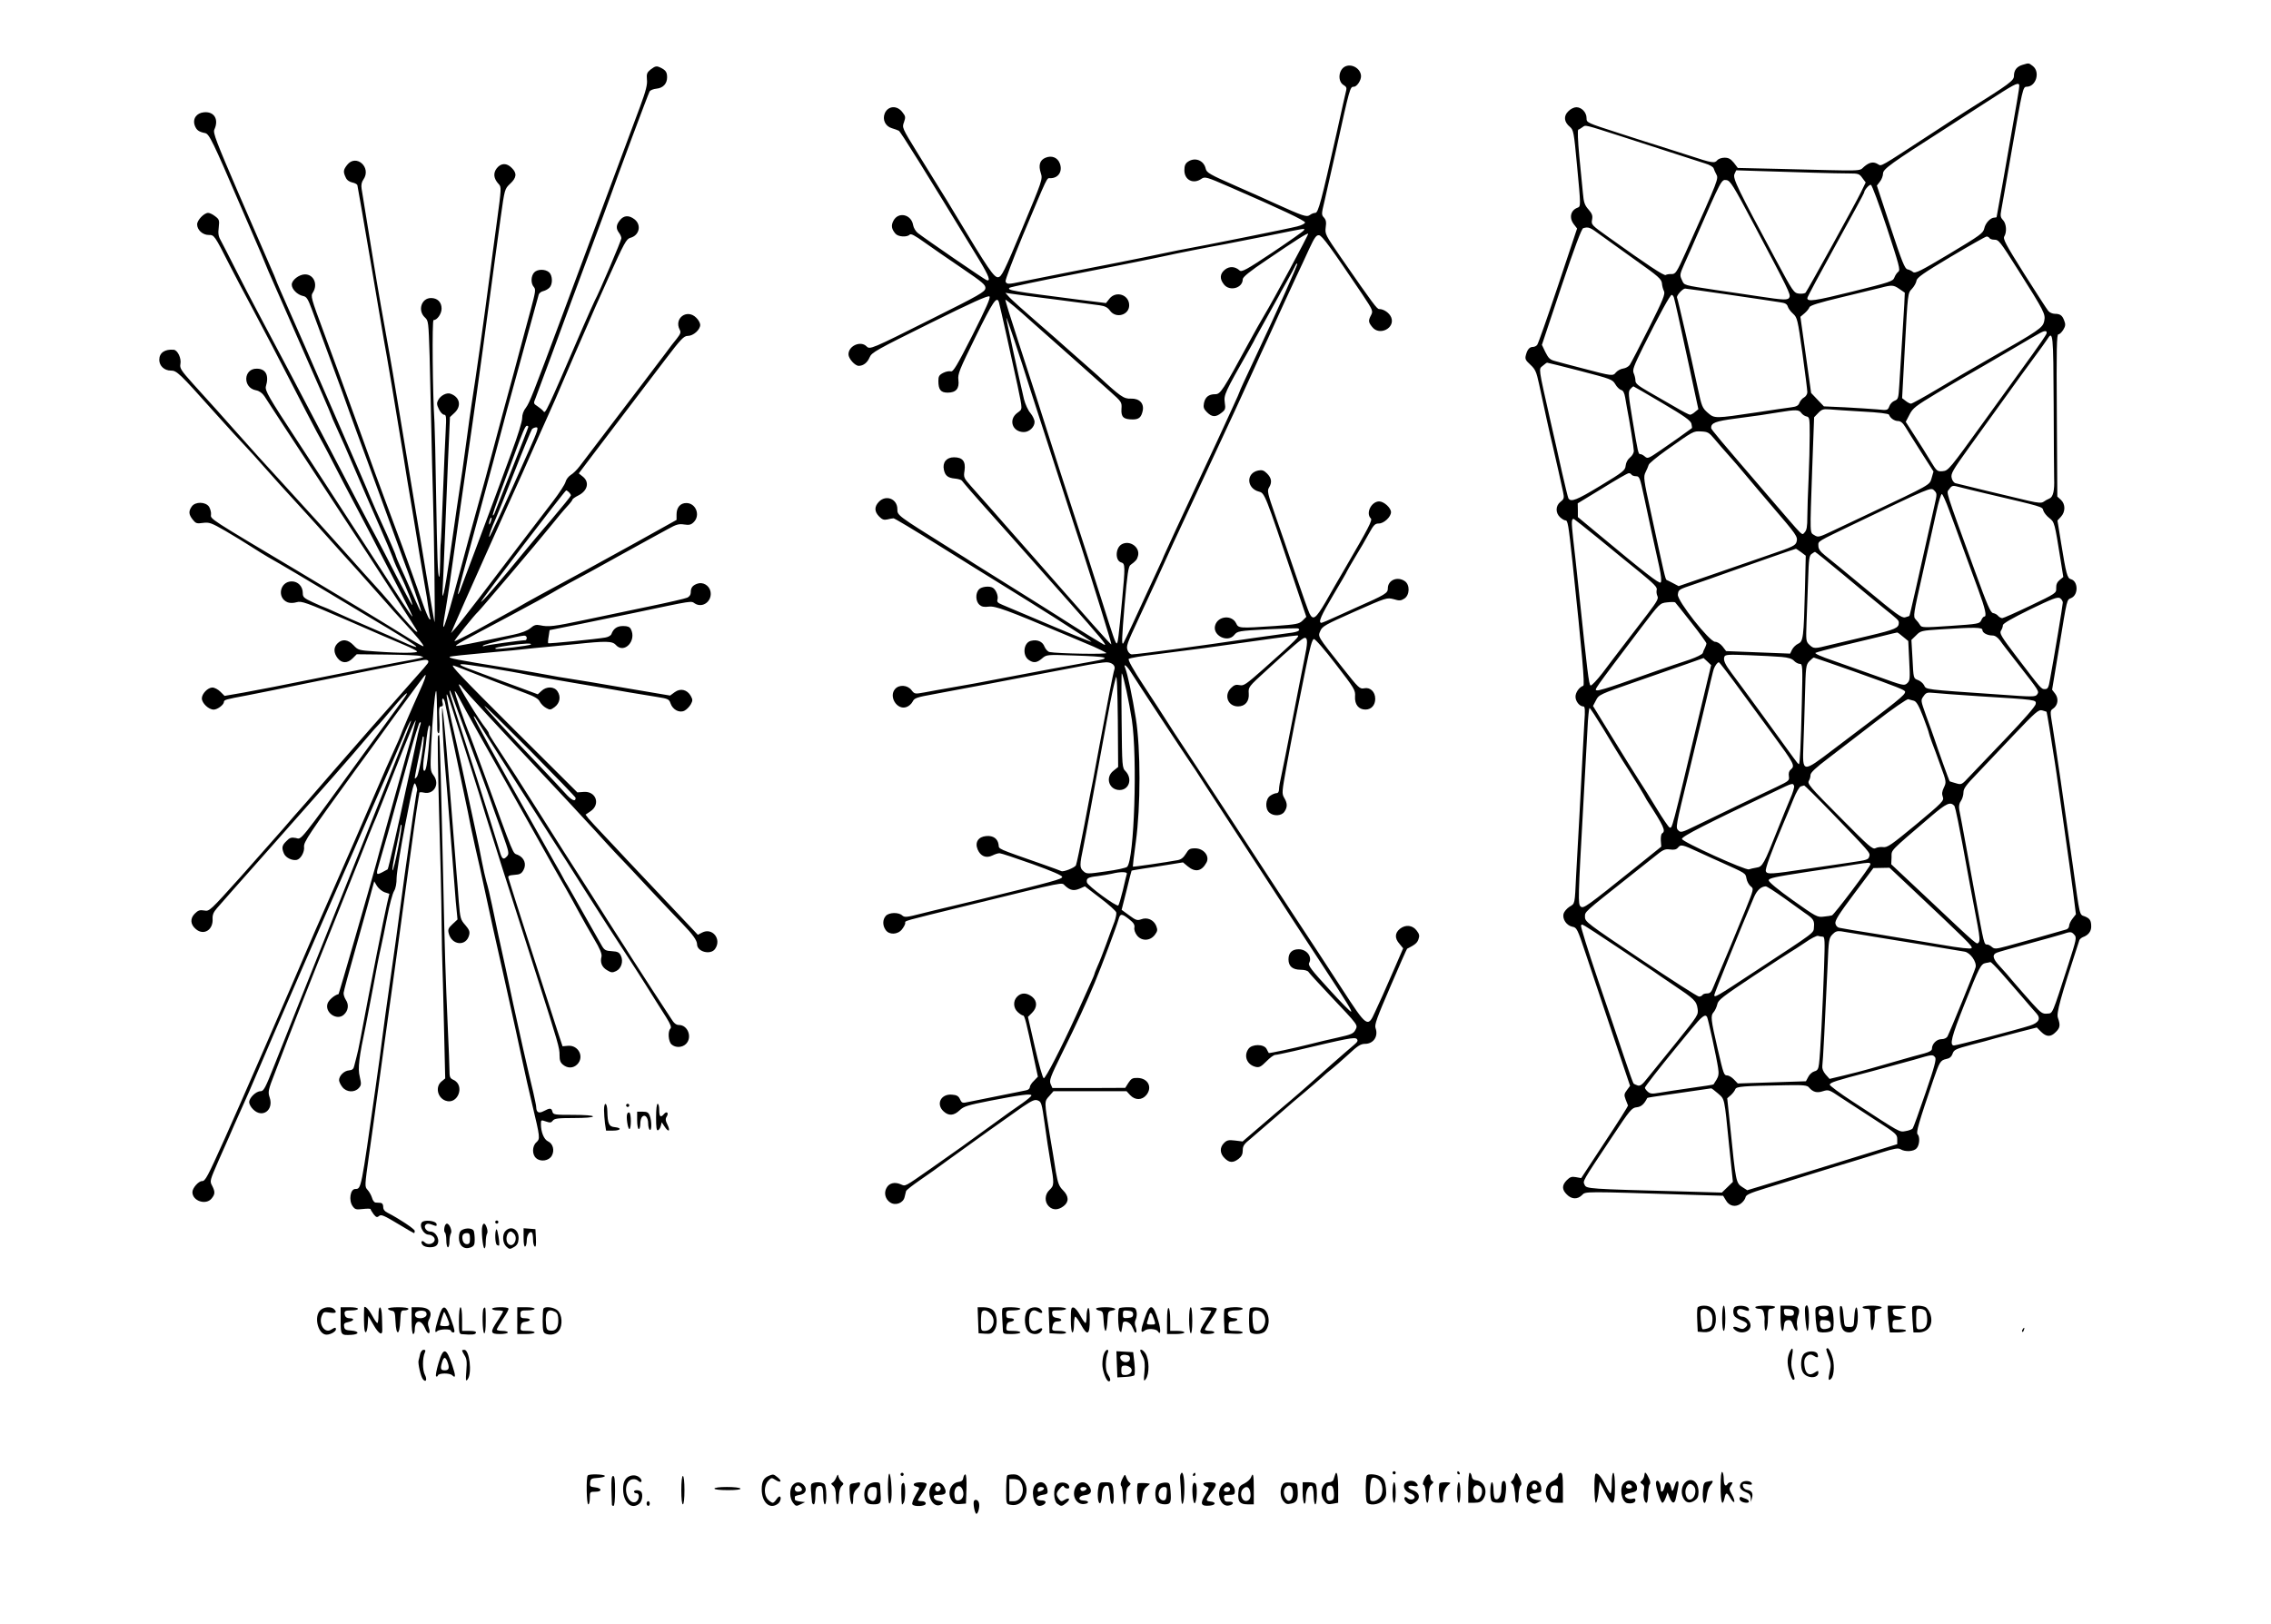 <svg xmlns="http://www.w3.org/2000/svg" version="1.0" width="1920" height="1373.333" viewBox="0 0 1440 1030"><path d="M1282.5 41.1c-3.7 1.1-5.5 3.4-5.5 7.1 0 2.9-2.8 5-29 21.4-2.5 1.5-13.5 8.7-24.5 15.9-31.9 20.8-30.4 20-32.6 18.7-2.9-1.9-5.5-1.4-8.9 1.5-3.6 3 2.1 2.8-53.8 1.4l-26.3-.6-2.5-3.3c-2-2.4-3.3-3.2-5.9-3.2-1.8 0-3.8.7-4.5 1.5-1.8 2.2-3.1 2-18-2.9-7.4-2.4-15.7-5-18.5-5.9-2.7-.8-14.3-4.5-25.7-8.2-20.8-6.7-20.8-6.7-20.8-9.6 0-3.6-3.1-6.9-6.5-6.9-1.4 0-3.7 1.1-5.1 2.6-3.1 3-2.7 6.8 1.1 9.9 2.2 1.9 2.5 3.3 4.4 23.8 2.5 26.5 2.5 26.6.4 27.4-4.5 1.7-5.5 6.5-2.3 10.6l2 2.6-12.1 36.3c-6.7 20-12.6 36.9-13.2 37.5-.5.7-1.7 1.3-2.7 1.3-2.2 0-3.6 1.7-4.5 5.3-.6 2.3-.2 3.2 2.9 6 3.1 2.9 3.8 4.4 5.5 12.3 3.1 14.6 7 32.5 8.6 38.9 2.1 9.1 5.6 24.5 6.6 29.4.8 3.9.7 4.5-1.6 6.3-3.2 2.5-3.3 7-.3 9.8 1.2 1.1 2.7 2 3.4 2 1.5 0 1.9 2.3 4.5 26.5 6.1 57.9 7.9 78 6.8 78.4-2.5.8-4.9 4.2-4.9 6.9 0 3 2.6 6.2 5 6.2 1 0 1.2 2.1.6 10.2-.3 5.7-.9 15.7-1.2 22.3-.3 6.6-1.2 23-1.9 36.5-.8 13.5-1.7 30.6-2.1 38-.9 18.9-.7 17.9-4.2 20-1.7 1.1-3.4 3.1-3.8 4.5-.8 3.4 1.9 7.4 5.6 8.2 2.8.5 3.2 1.2 8.5 17.2 3 9.1 10.6 31.7 16.8 50.2l11.3 33.5-2 2.7c-1.8 2.4-1.9 3.1-.8 6 .7 1.7 1.4 3.5 1.5 3.8.1.3-6.5 10.8-14.8 23.3l-14.9 22.7-3.3-.6c-2.7-.5-3.8-.1-5.8 1.9-3.2 3.2-3.2 6 0 9.1 3 3.1 6.8 3.2 9.6.4 2.4-2.4.2-2.4 69-.2l20.5.6 1.7 2.8c2.1 3.8 6.1 4.7 9.5 2.2 1.5-1.1 2.8-2.9 3-4 .2-1.5 2.7-2.7 12.5-5.7 6.7-2 20.1-6.2 29.7-9.2 9.6-3 21.1-6.5 25.5-7.8 4.4-1.3 12.7-3.9 18.4-5.7 8.3-2.6 10.7-3 12.2-2.1 2.9 1.8 8.4 1.5 10.2-.6 1.9-2.1 2.2-7.3.6-8.9-1.1-1.1.8-7.5 10-34.5 3.9-11.4 4.5-12.4 8.1-13.2 2.2-.4 3.4-1.4 4.1-3.4.9-2.5 1.9-3 11.7-5.6 5.9-1.5 12.7-3.3 15.2-4.1 2.5-.7 9.5-2.5 15.5-4.1l11-2.8 2.7 2.7c3.4 3.4 6.2 3.4 9.3.2 2.8-2.7 3-4.4 1.4-9-1.1-2.9 1.4-12.1 13.6-49.3.3-.7 1.3-1.5 2.2-1.9 3.4-1.2 5.3-3.6 5.3-6.7 0-3.9-.9-5.2-4.2-6.5-3.3-1.2-2.9.5-7.3-31.1-5.2-36.9-11.3-79-13.1-89.9-1.5-9-1.5-9.4.4-10.7 3.1-2.1 3.7-6.3 1.4-9.4l-2-2.6 4.4-26.5c5.3-32.3 4.8-30.3 7.8-31.7 4.6-2.1 4.3-10.7-.3-11.9-2.3-.6-3-3.3-6.2-23l-2.3-14.2 2.2-2.4c2.9-3.1 2.9-8 0-10.7l-2.3-2.1-.3-51.5c-.3-42.8-.1-51.4 1-51.4.8 0 2.1-1.3 3.1-2.9 1.4-2.3 1.5-3.5.6-5.7-1.2-3.4-2.6-4.4-6-4.4-1.4 0-3.3-.8-4.1-1.8-.8-.9-7.7-11.6-15.3-23.6-11.8-18.7-13.6-22.2-12.6-23.7 1.7-2.9 1.3-8-.8-10.3-1.7-1.8-1.8-2.8-1.1-6.6.5-2.5 3.4-19.1 6.5-37 6.9-39.5 7.2-41 9.5-41 6 0 8.8-9.3 4-13.1-2.8-2.1-2.4-2-6.5-.8zm-2.2 12.6c.3.5-.4 5.3-1.4 10.8-1 5.5-2.5 14.3-3.4 19.5-.9 5.2-3.4 19.4-5.5 31.4-2.2 12-4 22.1-4 22.3 0 .1-.6.3-1.4.3-2.5 0-5.7 3.5-6.4 6.8-.7 3.1-2.4 4.3-22.2 16.2-18.2 10.9-21.7 12.6-23 11.5-.8-.7-2.4-1.5-3.5-1.7-1.7-.3-3.5-4.8-10.7-26.7l-8.7-26.4 1.9-2.5c1.1-1.3 2-3.7 2-5.2 0-2.8 5.5-6.7 39-28.1 4.6-3 16.5-10.7 26.5-17.1 17.5-11.3 19.9-12.6 20.8-11.1zM1029 86.8c6.9 2.2 20.4 6.6 30 9.7 9.6 3.1 19.7 6.4 22.3 7.2 2.7.8 5 2.1 5.3 3.1.3.9 1 2.5 1.5 3.4 1.7 3.3 2.4 1.5-19.3 50-5.7 12.7-6.4 13.6-8.8 13.6-1.5-.1-3.2.2-3.8.6-1.1.6-11.7-6.4-36-23.8-11.1-7.9-11.3-8.1-10.7-11.3.5-2.6 0-3.8-2.3-6.5-2.4-2.7-3-4.5-3.5-10.3-.4-3.9-1.4-14.4-2.3-23.5-.9-9.7-1.2-16.6-.6-16.8.5-.1 1.7-.9 2.7-1.6 2-1.4.3-1.9 25.5 6.2zm120 22.7c9.6.3 20.3.5 23.7.5 5.6 0 6.3.2 8.2 2.9l2.1 2.8-3.1 6.4c-3.3 6.8-33.6 61.7-35 63.5-.4.5-2.3.8-4.2.6-3.2-.4-3.7-1-14.4-21-24.6-45.8-27.7-52.1-26.5-54.8l1.1-2.4 15.3.5c8.4.3 23.2.7 32.8 1zm-36.8 33c21.6 40.8 23.2 44 22.5 45.9-.8 2.1-3.2 2-19.7-.5-7.4-1.1-19.3-2.9-26.5-3.9-21.6-3.3-20.4-2.9-22-6.4-1.5-3.1-1.4-3.6 1.5-10.2 3.7-8.2 5.5-12.2 7.4-16.7 16.3-37.2 16.1-36.9 19.3-36.5 2.4.3 4.3 3.3 17.5 28.3zm84.2 1.8c7.8 23.8 8.7 26.9 7.3 28-.9.7-2 2.3-2.5 3.7-.9 2.4-2.8 3-26.6 8.9-24.2 6-28.6 6.6-28.6 4.1 0-.6 8.1-15.7 18-33.6 9.9-17.9 18-32.8 18-33.2 0-1.6 3.3-5.3 4.3-5 .7.2 5.2 12.4 10.1 27.1zm-181.6 4.7c3.7 2.7 13.9 10 22.7 16.3 13.9 9.8 16 11.7 16.3 14.3.1 1.6.7 3.9 1.3 5 .9 1.8-.5 5.4-9.6 23.5-5.9 11.8-11.4 22.3-12.1 23.3-.8 1.1-2.6 2.1-4.1 2.3-1.6.2-3.6 1.3-4.6 2.4-2 2.5-2.2 2.5-21.2-2.5-7.7-2-15.7-4.1-17.7-4.7-3-.8-4-1.8-5.9-5.6l-2.2-4.6 12.3-36.8c8.4-25 12.9-37 13.9-37.2 3.4-1 4.4-.5 10.9 4.3zm246.7 2c.3.5 1.6 1 2.9 1 3 0 3.6.8 15.1 19 17 26.9 17.6 28.2 16.7 32.6-.9 4.3-2.9 5.7-35.7 24.4-9.3 5.3-23.9 13.8-32.3 18.9-8.4 5-15.8 9.1-16.5 9.1-.6 0-2.2-.8-3.4-1.8l-2.2-1.7 1.8-33.3c1.8-33.2 1.8-33.3 4.4-36 1.4-1.5 2.7-3.8 2.9-5.1.2-2 4.2-4.8 21.8-15.3 11.8-7 22-12.8 22.7-12.8.6 0 1.5.4 1.8 1zm-57.2 32.2c1.8 1.3 3.3 2.3 3.5 2.4.1.1-.5 11.3-1.4 25-.9 13.7-1.8 28.9-2.1 33.7-.5 8.2-.7 8.9-2.9 9.8-1.4.5-2.9 2.1-3.4 3.5-1 2.6-1.2 2.7-7.8 2-3.7-.3-12.8-.9-20.2-1.3l-13.5-.6-4.1-4.3-4-4.2-3.4-24.2-3.4-24.1 2.6-2.2c1.4-1.2 2.8-2.9 3.1-3.8.4-1.2 5.8-2.9 20.4-6.4 10.9-2.6 22.1-5.3 24.8-6 7.1-1.9 8.2-1.8 11.8.7zm-107.2 3.8c15.1 2.2 29.3 4.3 31.6 4.7 3.2.4 4.4 1.1 4.9 2.7.3 1.1 1.8 3.2 3.4 4.6 2.6 2.4 2.9 3.5 5.9 25 1.7 12.4 3.1 23.5 3.1 24.7 0 1.2-.9 2.7-2 3.3-1.2.6-2.5 2.2-3 3.4-.6 1.8-1.9 2.5-5.2 2.9-2.4.3-12.2 1.7-21.8 3.2-26.9 4-26.8 4-31.2.2-3.4-3-3.8-4-6.2-15.2-4.6-21.6-12.7-56.8-13.2-57.7-.7-1.1 3.5-5.8 5.1-5.8.6 0 13.5 1.8 28.6 4zm-35.7 1.7c.7 2.4 4 17.2 7.1 31.8 1.5 6.6 3.9 18.1 5.5 25.5l2.9 13.5-2.1 1.7c-1.1 1-2.5 1.8-3.2 1.8-.6 0-4.9-2.2-9.6-5-4.7-2.7-12.2-7-16.7-9.6-6.6-3.8-8.3-5.2-8.3-7 0-1.3-.5-3.4-1.1-4.7-.9-2.1-.1-4.3 6.1-16.8 10.4-20.8 17-32.9 18-32.9.5 0 1.1.8 1.4 1.7zm236.2 23c-.4 1-4.3 6.7-8.7 12.8-4.4 6-18.2 25.2-30.7 42.5-22 30.5-22.8 31.5-26.3 31.8-3.5.3-3.8.1-7.8-6.5-2.2-3.7-6.7-10.9-9.9-15.8l-5.8-9 2.4-4.6c2.1-4.1 3.8-5.4 17.2-13.5 8.3-4.9 15.8-9.4 16.8-9.9 4.2-2.4 19.8-11.4 32.7-19 17.7-10.4 17.7-10.4 19.4-10.5.8 0 1.1.6.7 1.7zm4.6 44.5c.1 23.8.2 45.1.3 47.3.3 7.4-.6 11.6-2.9 12.6-1.2.5-2.9 1.4-3.8 2.1-1.3.9-3.3.8-9.5-.6-10.7-2.5-44.4-10.6-46.5-11.2-.9-.3-2-1.8-2.3-3.4-.6-2.6.7-4.8 10.9-19 6.4-8.8 16.8-23.3 23.3-32.3 6.4-8.9 14.6-20.3 18.3-25.2 3.7-5 7.3-10 8.1-11.3 3.7-5.9 3.9-3.7 4.1 41zm-300.3-21c19.6 5.1 20.5 5.4 22.3 8.4 1 1.8 2.7 3.4 3.7 3.7 1.3.3 2.1 1.8 2.6 4.8.4 2.4.9 5.3 1.1 6.4 1.7 8.5 4.4 25.6 4.4 27.5 0 1.2-1.1 3.1-2.4 4.1-1.5 1.2-2.6 3.2-2.8 5.2-.3 3-1.4 3.9-16.1 12.8-15 9.1-18.6 10.5-20.2 7.9-.3-.5-2.1-7.9-4.1-16.7-1.9-8.7-5.3-23.7-7.5-33.3-7.6-33.8-7.3-31.8-4.7-34 1.3-1.1 2.5-2 2.8-2 .3 0 9.7 2.3 20.9 5.2zm52.1 20.4c14.1 8.3 18 11.1 18.5 13.1.3 1.4.5 2.6.3 2.8-4.4 3.3-13.9 10-20.1 14.2-7.3 5-8 5.3-9.6 3.9-1-.9-2.3-1.6-2.9-1.6-1.4 0-1.5-.3-5.1-22-2.6-15.9-2.8-17.7-1.3-19.3.8-.9 1.7-1.7 1.9-1.7.2 0 8.5 4.8 18.3 10.6zm127 5.4c10 .5 16.6 1.3 16.8 2 .7 2.1 3.4 4 5.7 4 1.6 0 3 1.1 4.6 3.7 1.2 2.1 5.8 9.3 10.1 16.1l7.8 12.2-1.2 4.2c-1.4 4.5.3 3.6-41.3 23.3-5.5 2.6-14.6 6.9-20.3 9.6-9.9 4.7-10.3 4.8-12.7 3.3-3-1.9-2.9.9-1.4-42.4l1.2-32.4 2.6-2.7c2.2-2.3 3.2-2.6 7.1-2.3 2.5.2 11.9.9 21 1.4zm-38.8.9c.7 1 2.2 2 3.3 2.2 1.9.4 2 1.2 2 11.9 0 6.3-.3 18.7-.7 27.5-.4 8.8-.8 19.7-.8 24.2 0 6.3-.4 8.5-1.7 9.9-2 1.9.5 4.3-21.9-21.7-32.7-38-37.3-43.5-37.4-44.5-.1-3.2 2.8-4.3 15-5.9 6.9-.9 14.2-1.9 16.2-2.2 2.1-.3 7.2-1.1 11.5-1.8 11-1.8 13-1.8 14.5.4zm-54.9 16.7c2.3 2.7 6.1 7.2 8.6 9.9 2.6 2.8 7.5 8.6 11.1 12.9 3.6 4.3 11 13.1 16.5 19.5 15.8 18.4 16.5 19.4 15.7 22.6-.7 2.5-2.2 3.2-17.7 8.5-9.4 3.2-26 9-37 12.8l-20.1 6.9-3.4-1.8c-1.9-1-3.8-2-4.2-2.1-.8-.3-1.5-3.4-10.2-43.8-4.4-19.9-4.6-21.7-3.2-24.5.8-1.6 1.7-3.7 2-4.7.2-.9 5.1-4.9 10.8-9 17.9-12.7 17.4-12.4 22.4-12.2 4.3.2 5 .6 8.7 5zm-52.8 22.4c.3.5 1.6 1 2.9 1 2.1 0 2.5.9 5 12.7 2.9 13.8 6.5 30.4 9.7 44.7 1.2 5.7 1.6 9.3.9 10-.9.9-10-6.1-38.9-30.2l-13.6-11.3v-4.3l-.1-4.4 15.6-9.5c8.5-5.3 16-9.6 16.7-9.6.6-.1 1.5.3 1.8.9zm208.4 8c2 .5 9.2 2.3 16.1 3.9 36.7 8.6 36 8.4 36.6 10.8.4 1.3 2 3.4 3.8 4.8 3.4 2.6 3.4 3 7.2 26.7l1.7 10.7-2.3 1.9c-1.6 1.3-2.3 2.9-2.2 5.1.1 3.3 0 3.3-16.4 11.2-9 4.3-17.1 7.9-17.8 7.9-.7 0-1.9-.6-2.6-1.4-.6-.8-2-1.6-3.2-1.8-1.6-.2-3.7-5-11.4-26.3-19.5-53.5-18.3-49.8-16.5-52.2 1.9-2.6 2.2-2.6 7-1.3zm-16.2 11.2c-10.3 46.2-15.7 70.2-16 70.4-.1.1-1.3.5-2.7.9-2.2.5-5.6-2-24.5-17.7-12.1-10.1-24-19.8-26.3-21.6-3.1-2.5-4.2-4.1-4.2-6.1 0-3.1-1.6-2.1 23.5-14.2 47.7-22.9 47.8-23 49.9-20.9 1.9 1.9 1.9 2.2.3 9.2zm9.2 3.3c2.1 5.5 6 16.3 8.8 24 2.8 7.7 7.2 19.6 9.7 26.5 4.5 12.2 5.5 17 3.8 17-.5 0-1.4 1-1.9 2.3-1.1 2.3-1.8 2.4-19.4 3.6-17.2 1.2-18.5 1.1-19.4-.5-.5-.9-1.8-2.6-2.8-3.6-1.7-1.8-1.5-2.9 4.4-29.1 3.3-15 7.2-32.5 8.7-39 1.4-6.5 3-11.6 3.5-11.4.5.1 2.6 4.8 4.6 10.2zm-222.2 18.1c8.1 6.7 19.9 16.3 26.1 21.3 8.9 7.3 11.2 9.6 10.7 11.1-.3 1.1-.1 2.8.4 3.9.9 1.6-.1 3.4-6.1 11.3-3.9 5.1-10.6 13.8-14.8 19.3-4.2 5.5-10.5 13.7-13.9 18.3-3.5 4.5-6.9 8.1-7.5 7.9-1.1-.3-2.1-8.5-7.6-61.2-1.2-11.6-2.8-26-3.5-32-1.2-10.9-1.1-12.9.6-12.3.4.2 7.5 5.8 15.6 12.4zm128.4 8.6l2.9 2.2-.5 21c-.8 31.3-1.1 33.3-4.3 34.8-1.5.7-3.2 2.4-3.9 3.8l-1.2 2.5-20.3-.8-20.3-.8-2.3-3c-1.4-1.7-3.3-2.9-4.7-2.9-3.5 0-24.1-26.1-23.6-29.9.4-3.2.3-3.2 10.4-6.6 4.5-1.5 14.5-5 22.2-7.8 15.5-5.5 41.8-14.7 42.3-14.7.2 0 1.6 1 3.3 2.2zm26.9 14.4c9.6 8.1 20.7 17.2 24.5 20.3 10.2 8.2 10.5 8.4 10.5 10.1 0 3.2-2.2 4.2-18.6 8.1-9.3 2.2-20.5 4.8-24.9 5.9-10 2.5-10.4 2.5-13.2-.1-2.2-2.1-2.2-2.7-1.8-14.3.3-6.7.7-18.8 1-27.1.4-12.7.7-15.2 2.2-16.2.9-.7 1.9-1.3 2.2-1.3.3 0 8.5 6.6 18.1 14.6zm139 17.5c0 1.5-5.7 35.8-8.1 48.6-.9 5.4-1.4 6.3-3.3 6.3-2.3 0-2 .3-18.1-20.8-9.6-12.6-10.8-14.6-9.7-16.3.7-1 1.2-2.6 1.2-3.4 0-1.1 5.8-4.4 17.2-10 14.3-6.9 17.4-8.1 19-7.2 1 .7 1.8 1.9 1.8 2.8zm-235.6 12.7c5.3 6.7 9.6 12.7 9.6 13.2 0 .6-.4 1.8-.9 2.8-.5.9-1.2 2.4-1.4 3.3-.3.9-3.8 2.6-8.3 4.2-12.2 4-29.6 10.1-43.9 15.2-7.1 2.5-13.8 4.5-14.8 4.3-2-.3-3 1.2 28-39.8 11.7-15.4 11.8-15.5 16.3-16 2.5-.3 4.8-.3 5.2 0 .3.3 4.9 6 10.2 12.8zm184.6 4.7c0 1.8 3.1 3.5 6.4 3.5 1.6 0 3.2 1.1 4.8 3.2 1.2 1.8 6.4 8.5 11.4 14.9 13.6 17.4 13.5 17.3 12.1 19.3-1.1 1.6-2.7 1.6-23.2.1-49.4-3.4-47-3.1-48.5-6-.7-1.3-2.5-2.8-4-3.3-2.7-1-2.7-1.1-3.3-13.2l-.7-12.2 3-2.9c2.8-2.9 3.4-3 15.7-3.8 21.6-1.4 26.3-1.3 26.3.4zm-50.3 4.3l3.3 2.7.6 12.5c.6 11.6.5 12.6-1.3 14.3-1.9 1.7-2.6 1.5-18.4-4.2-9-3.2-22-7.8-28.7-10.2-7.4-2.5-11.8-4.5-11-4.9.7-.4 8.1-2.4 16.3-4.4 8.3-2 19.5-4.7 25-6 5.5-1.4 10.2-2.5 10.5-2.5.3 0 2 1.2 3.7 2.7zm-77 12.8c4.3.4 6.6 1.1 7.9 2.5.9 1 2.6 1.9 3.6 1.9 1.8 0 1.9 1 1.3 25.2-.6 26.1-1.2 37.8-1.8 38.4-.2.3-1.9-1.8-3.8-4.5-3.8-5.4-33.4-46-38.8-53.1-4.3-5.7-5.5-8.4-4.7-10.5.5-1.4 2.4-1.5 15.3-1 8.2.3 17.6.8 21 1.1zm-51.7 34.5c-18.5 77.6-17.6 74.2-19.4 73.6-.6-.2-4.2-5.5-8.1-11.9-3.8-6.3-8.9-14.5-11.3-18.1-2.4-3.7-9.9-15.7-16.7-26.8l-12.4-20.2 1.9-3.6c1.7-3.5 2.3-3.8 25.6-11.9 13.2-4.6 28.1-9.8 33.3-11.6l9.3-3.3 2.4 2.2 2.4 2.3-7 29.3zm98.1-25.1c27.7 9.9 31.9 11.6 31.9 12.7-.1 2.1-2.9 4.4-45.3 36.4-20 15.2-19.8 15.2-19.2-2.4.3-6.7.7-20.9 1-31.6.5-18.3.6-19.4 2.7-21.7 1.3-1.3 2.6-2.4 2.9-2.4.3 0 12 4.1 26 9zm-71.6 13.1c7.7 10.5 16.4 22.3 19.2 26.2 14.2 19.4 14.7 20.3 11.7 22.8-1 .8-1.4 2.3-1.1 4.2.4 2.7 0 3-7.7 6.7-10.1 4.7-39 18.7-51.4 24.7-8.6 4.2-9.5 4.4-10.9 3-1.9-1.9-2-1.6 6.7-37.2 3.2-13.2 7.9-32.9 10.5-43.8 2.5-10.8 4.8-20.5 5.2-21.5.8-2.1 2.3-4.2 3.2-4.2.4 0 7 8.6 14.6 19.1zm150 2.4c37.2 2.3 36.7 2.2 36.3 5-.2 1.4-7.5 9.8-18.4 21.2-9.9 10.3-20.4 21.3-23.3 24.4-5.2 5.6-5.3 5.7-8.9 4.6-2-.6-3.8-1.1-3.9-1.2-.3-.1-7.4-19.9-9.9-27.5-.9-2.5-3.1-8.9-5.1-14.2-3.4-9.6-3.5-9.7-1.6-12.3 1.6-2.3 2.3-2.5 6.3-2.1 2.5.3 15.3 1.2 28.5 2.1zm-40.9 2.9c1.6.5 3.1 3.1 5.8 10.1 2 5.2 3.6 9.8 3.6 10.2 0 .4.9 3 1.9 5.8 1.1 2.7 3.6 9.6 5.6 15.2 3.7 10 3.7 10.4 2.1 13.7-1.2 2.5-1.4 4.1-.7 5.9.9 2.4 0 3.4-16.9 17.5-15.6 12.9-18.3 14.8-20.9 14.4-1.6-.2-3.8.1-4.9.7-1.7.9-4.1-1.1-21.1-18.3-21.4-21.5-22.3-22.6-21-24.7.5-.8.9-2.3.9-3.4 0-1.5 3.4-4.7 11.1-10.5 6.1-4.7 19.7-15.1 30.2-23.2 10.7-8.3 19.9-14.6 20.7-14.4.8.3 2.5.7 3.6 1zm-197 17.8c4.3 7.3 11.7 19.4 16.5 26.8 4.7 7.4 8.8 14.2 9.2 15 .4.8 1.3 2.4 1.9 3.4 11 16.9 12.2 19.6 9.7 21.1-.6.4-.9 2.4-.8 4.5l.3 3.9-15.9 12.8c-31.9 25.6-33.4 26.6-35.2 25.2-1.8-1.5-1.7-4.8 1.7-65.4 1-18.7 2.2-40 2.6-47.3.3-7.2 1-13.2 1.3-13.2.4 0 4.3 6 8.7 13.2zm281.1-10.8c.1.1.9 4.7 1.8 10.2.9 5.4 2 12.6 2.5 15.9.6 3.3 1.4 9.1 2 13 .5 3.8 2.7 19.4 4.9 34.5 2.2 15.1 4.7 33.6 5.7 41.1l1.7 13.7-2.1 2.7c-1.2 1.5-2.2 3.6-2.2 4.6 0 1-.8 2-1.7 2.3-8.1 2.4-31.3 8.9-37.7 10.6-7.1 1.9-8 1.9-9.6.5-.9-.8-2.2-1.5-2.8-1.5-2.2 0-2 .6-7.7-30.5-.8-4.4-3.3-17.9-5.5-30-2.2-12.1-4.3-23.4-4.7-25.2-.3-2.1 0-3.9 1.1-5.4.9-1.3 1.6-3.7 1.6-5.4 0-2.4 1.7-4.7 8.3-11.5 4.5-4.8 15.1-15.9 23.6-24.9 13.9-14.6 15.7-16.2 18-15.6 1.4.4 2.7.8 2.8.9zm-160.1 47c.3.7-.8 4.4-2.5 8.2-1.6 3.8-5.1 12.3-7.7 18.9-8.9 22.5-9.8 24.2-13.6 24.7-1.8.3-4 .8-4.8 1.1-2 .9-42.5-17.5-42.5-19.3 0-1.6 15.2-9.4 59.5-30.4 10.6-5.1 10.9-5.2 11.6-3.2zM1161 515c24.8 25.7 24.9 25.7 24.3 28-.6 2.2-1.2 2.4-12.3 4-4.1.6-16.4 2.4-27.3 4-22.6 3.4-25.3 3.6-26 1.5-.6-1.3 3.2-11.6 11.2-30.5 1.8-4.1 4.6-11 6.3-15.2 1.7-4.3 3.8-7.9 4.7-8.1.9-.3 1.8-.5 2.1-.6.3 0 8 7.6 17 16.9zm78.1-4.1c.4.3 1.4 4.6 2.4 9.6.9 4.9 2.3 11.9 3 15.5.6 3.6 2.7 14.4 4.4 24 1.8 9.6 4.1 21.8 5.1 27 1.3 7.2 1.5 9.8.6 10.7-1.3 1.4.2 2.7-32.7-28.3l-22.7-21.3.2-4.5c.1-4.9-2-2.8 25.5-26.3 9.2-7.8 11.7-9 14.2-6.4zm-161.5 29.7c5.5 2.5 11.3 5.2 13 5.9 16.6 7.5 16.1 7.1 16.8 10.6.3 1.9 1.6 4.1 2.7 5 2 1.5 2 1.6-3.4 15-5.2 12.9-14.5 35.2-17.2 41.4-.7 1.6-2.1 4.9-3 7.2-1.3 3.4-2.2 4.3-4 4.3-1.3 0-2.7.4-3 1-.3.5-1.3 1-2.2 1-.9 0-17.6-10.7-37-23.7-34-22.8-35.3-23.8-35.3-26.8 0-3.4-1.1-2.4 27.4-25 5.6-4.4 13-10.3 16.5-13.1 5.6-4.6 6.7-5.1 10-4.7 2.6.4 4.1 0 5-1.1 1.9-2.3 2.7-2.1 13.7 3zm108.4 7.5c0 1.4-23 32-24.4 32.4-.6.2-3 .6-5.3.8-4 .5-4.8 0-19.5-10.4-9.3-6.6-15.3-11.6-15.3-12.6 0-1.4 3.7-2.2 24.5-5.4 13.5-2 27.2-4.1 30.5-4.7 8.3-1.3 9.5-1.4 9.5-.1zm23.8 13.2c38.2 36 41.3 39 40.3 40-.6.6-7.3-.1-19.3-2.2-10.1-1.7-28.2-4.7-40.3-6.7-12.1-1.9-23-3.7-24.1-4-1.3-.2-2.3-1.3-2.6-2.7-.4-1.9 2.3-6.1 11.8-18.8l12.3-16.4 5.1-.1 5.1-.1 11.7 11zm-78.3 8.4c5.9 4.3 11.7 8.4 12.8 9.2 5.4 3.6 6.3 4.9 5.9 8.8-.4 4.3 2.5 2.1-38 28.7-23.8 15.7-25.2 16.5-25.2 14.6 0-1 17.2-43.4 25.2-62.1 1.8-4.2 4.4-6.7 7.4-6.8.6-.1 6 3.4 11.9 7.6zM1025 600.3c10.7 7.1 21.1 14.1 23 15.4 1.9 1.4 7.8 5.4 13 8.9 13.3 8.9 14.7 10.2 15.4 15 .6 4 .4 4.2-13.5 21.5-7.8 9.6-16 19.8-18.3 22.6-3.2 4.1-4.5 5.1-6.1 4.7-1.1-.4-2.3-.9-2.7-1.3-.3-.3-3.1-8-6.1-17.1-3-9.1-10.5-31.2-16.7-49.3-6.1-18-10.8-33.2-10.5-33.7.8-1.2-1.2-2.4 22.5 13.3zm163-6.3c14.5 2.3 44 7.2 57.7 9.5 3.6.6 7.8 6.5 7 9.9-.5 2.3-16.2 40.7-17.8 43.8-.6 1.1-2.1 1.8-3.9 1.8-3 0-6 3-6 6.1 0 1.1-1.5 2-4.7 2.9-2.7.7-6.1 1.6-7.8 2.1-3.8 1.1-17.8 5.1-27 7.7-3.8 1.1-11.1 3-16.2 4.2l-9.2 2.2-2.5-2.8c-1.6-1.9-2.3-3.8-2.1-5.4.4-2.4 1.7-28 3.4-64.7.6-15.1.8-16.4 3-18.7 1.8-1.9 3-2.3 5.5-2 1.7.3 11 1.8 20.6 3.4zm127.3-1.2c1.6 1.7 1.3 2.9-3.8 18.8-10.6 32.8-9.8 30.9-13.4 31.2-2.9.3-3.9-.4-9-6-3.2-3.5-8.4-9.5-11.7-13.3-3.2-3.9-7.5-8.8-9.6-11-4.3-4.6-4.8-7.2-1.5-8.4 1.2-.5 10.1-3 19.7-5.6 9.6-2.6 19.3-5.3 21.5-6 5.4-1.8 5.9-1.8 7.8.3zm-159.6 1.2c1.4 0 1.5 2.2.9 19.7-.8 23.9-2.4 55.3-3.2 61-.4 3.3-1 4.2-2.9 4.7-1.4.4-3.1 1.9-3.9 3.5l-1.5 2.8-21.6.7-21.6.7-2.4-2.5c-1.3-1.4-3.3-2.6-4.3-2.6-2.1 0-2.3-.7-6.1-17-4.3-18.5-4.5-20.9-2.6-23 .9-1 2-3.3 2.4-5.1.5-2.7 3.3-4.8 23.1-18 12.4-8.2 23.2-15.2 24-15.6.8-.4 4.6-2.9 8.5-5.5 3.8-2.7 7.6-4.6 8.3-4.3.8.3 2.1.5 2.9.5zm113 22.7c3.3 3.8 9.3 10.6 13.3 15.3 4 4.7 8.2 9.5 9.3 10.7 2.9 3.2 1.5 5.9-4.1 7.7-8.1 2.6-46.5 12.6-48.2 12.6-3 0-1.6-5.5 6.5-25.8 9.7-24.3 10.5-25.9 13.7-26.5 1.3-.2 2.6-.5 2.9-.6.4 0 3.3 2.9 6.6 6.6zm-186.3 28.2c.7 1.1 6.1 26.1 7 32.3.6 3.6.3 5.4-1 7.5-1 1.5-1.9 2.9-1.9 3-.1.2-6.6 1.2-14.6 2.3-7.9 1.1-16.8 2.5-19.8 3-4.6.8-5.7.7-7.3-.7-1-.9-1.8-2-1.8-2.5 0-.7 9.3-12.6 19.7-25.3 1.4-1.7 5.7-6.9 9.6-11.7 6.8-8.3 8.9-9.9 10.1-7.9zm144.6 25.6c.9 1.1-.2 5.6-6.1 22.7-4 11.7-7.6 21.8-8.1 22.4-.4.6-2.5 1.4-4.5 1.7-4 .7-2.8 1.4-33.4-18.6-8.3-5.4-14.9-10.3-14.7-10.9.5-1.4 3.5-2.4 25.8-8.2 9.6-2.6 22-6 27.5-7.5 11.9-3.5 11.9-3.5 13.5-1.6zm-80 19.1c2.6 3 5.1 3.7 8.9 2.4 3.6-1.1 3.9-1 11.6 4.2 4.4 2.9 14.2 9.3 21.8 14.2 12.9 8.3 13.7 9 13.7 12v3.2l-13.2 4.1c-15.1 4.7-58.6 18.1-72.6 22.3l-9.3 2.8-3.3-2.1c-3.8-2.5-4-3.2-7.5-38.2l-1.9-18 2.3-2c1.2-1.1 2.5-2.8 2.8-3.7.7-1.8 4-2.1 32.8-2.6 10.4-.2 12.9.1 13.9 1.4zm-57.7 3.8c4.4 3.9 4 2 7.1 33.1l2.4 23-3.5 3.4-3.5 3.4-24.2-.7c-60.9-1.6-61.7-1.7-62.8-4.2-1.2-2.6-2.1-1.1 17.4-30.4 11.4-17.2 12.5-18.5 15.6-18.8 2.8-.3 4.7-1.9 6.7-5.9.1-.2 5.3-1 11.6-1.9 11.1-1.6 27.9-4 28.9-4.2.3-.1 2.2 1.4 4.3 3.2zM853.3 42c-4.7 1.9-5.4 9.8-1.1 12.1 1.4.8 1.8 1.7 1.4 3.2-.3 1.2-3.1 13.4-6.1 27.2-9.7 43.2-11.6 50.5-13.5 50.5-.9 0-2.5.6-3.5 1.4-2 1.4-4.2.7-22.5-7.6-3-1.4-13.9-6.3-24.2-10.8-17.1-7.5-18.7-8.5-19.3-11.1-1.2-5.3-6.9-7.4-11.3-4.3-1.6 1.1-2.2 2.5-2.2 5.4 0 6.2 5.7 9 10.8 5.4 2.2-1.5 3.1-1.3 18 5.2 32.5 14.1 47.7 21.3 47.7 22.5 0 .7-2.2 1.8-5 2.5-4.4 1.2-62.3 12.8-70 14.1-1.6.2-8.2 1.6-14.5 2.9-6.3 1.4-19.6 4-29.5 6-19.8 3.8-48.9 9.6-60.3 11.9-9 1.9-9.8 1.9-10.6 0-.3-.8 4.6-13.8 10.8-28.8 16.5-39.3 15.2-36.7 17.6-36.7 5.2 0 7.9-4.4 6-9.4-1.4-3.7-5.1-5.2-9-3.6-3.7 1.5-4.7 4.8-3 9.9 1.2 3.7.9 4.5-11.7 34.7-11.7 28-13.2 30.9-15.4 31.2-2.6.3-6.4-5.4-26.8-39.3-6-10-6.2-10.3-10.7-17.5-2.2-3.6-8.4-13.6-13.8-22.3-9.6-15.6-9.7-15.8-8.4-19.2 1.1-3.1 1-3.8-.9-6.2-3.4-4.7-9.2-4.3-11.3.6-1.6 4 .4 8.2 4.5 9.4 1.7.5 3.6 1.2 4.4 1.6 1.1.5 15.9 24.3 51.2 82.3 6 9.9 7.3 13.5 4.4 12.4-1.5-.5-38.2-25.7-43.5-29.8-1.4-1.1-2.7-3.3-3-5-1.1-6.9-9.4-8.8-12.5-2.8-1.6 3-1.2 5.3 1.3 8.2 1.7 2 7.2 2.4 9 .6.8-.8 3.1.4 9.4 4.9 4.6 3.3 15.2 10.6 23.6 16.3 13.5 9.2 15.3 10.7 15 12.9-.3 2.2-4.1 4.4-33.8 19.2-38.9 19.5-39.4 19.7-41.6 17.5-3.7-3.7-11.4-.3-11.4 5.1 0 2.7 4.1 7.3 6.5 7.3 2.9 0 5.5-2 6.9-5.4 1.3-3.1 4.2-4.7 38.1-21.5 26.8-13.3 37.1-17.9 37.9-17.1.8.8-2.2 7.5-10.8 24.6-9.9 19.5-12.2 23.3-13.7 22.9-1-.3-3.2.1-4.9 1-2.5 1.3-3 2.2-3 5.1 0 5.5 1.5 7.4 5.9 7.4 5.3 0 7.5-2.6 6.8-8.1-.5-3.7.6-6.3 11-27.5 10.9-22.2 13.4-26 14.7-21.7.7 2.3 9.3 41 11.8 52.8 3.3 16.1 3.3 14.7-.1 17.3-5.9 4.3-3.2 12.2 4.1 12.2 3.4 0 6.8-3.2 6.8-6.4 0-1.4-1.2-3.9-2.6-5.6-1.5-1.7-3.3-5.7-4.1-8.8-3-12.7-11.3-50.6-11.2-51.6 0-1.2 7.8 21.8 16.3 48.9 3.2 9.9 6.8 21.1 8.1 25 1.2 3.8 6.2 19.1 11 34 4.8 14.8 10 31 11.7 36 7.1 22 19.8 62.8 19.5 63.2-.2.1-5.6-5.7-12-13-6.3-7.2-14.4-16.4-17.8-20.2-3.4-3.9-11.8-13.5-18.8-21.4-6.9-7.9-13.6-15.5-14.8-16.8-1.2-1.4-6.4-7.2-11.5-13.1-5.1-5.8-11.5-13-14.1-15.9-4.6-5.2-4.8-5.6-4.1-9.9.8-5.8-1.2-8.4-6.7-8.4-4.8 0-7.4 3.3-6.4 7.9.8 3.8 2.6 5.2 7.1 5.6 2 .2 4 .8 4.3 1.3.6.9 10.6 12.5 12.6 14.6 1.1 1.1 33.7 37.9 53.9 60.7 21.8 24.6 25.3 28.9 24.1 28.9-.5 0-16.5-9.8-28.9-17.8-3.8-2.4-16.6-10.5-28.5-17.9-11.9-7.4-23.2-14.5-25.1-15.7-1.9-1.3-9.1-5.8-16-10.1-33.2-20.8-33-20.6-33-24.6 0-6.6-7.3-9.4-11.8-4.6-2.9 3.1-2.8 6.2.3 9.3 1.9 1.9 3 2.3 5.2 1.8 1.5-.4 3.3-.7 3.9-.7.6 0 13 7.4 27.5 16.5s34.3 21.4 43.9 27.3c9.6 5.9 20.4 12.7 24 15 3.6 2.2 8.8 5.5 11.5 7.3 12.6 8 19 12.2 18.5 12.2-.8 0-16.8-6.6-36.2-14.9-9-3.8-18-7.6-20.1-8.5-3.1-1.3-3.7-1.9-3.2-3.5.6-2.1-.9-6-2.9-7.3-2.1-1.4-7.3-.8-8.9 1-2.3 2.5-2.1 7.5.3 9.7 1.5 1.3 3 1.6 6 1.2 4.2-.5 11.7 2.2 48.5 17.8 6.1 2.6 14.1 6 18 7.6 3.8 1.7 7.4 3.5 8 4 .9 1-30.8.4-36-.6-1.1-.2-2.5-1.8-3.2-3.4-1.2-3.3-4.6-4.7-8.6-3.7-4.7 1.1-5.6 9.2-1.4 12.1 3 2.1 5.1 1.9 8.4-.9 2.9-2.5 3-2.5 20.4-1.9 21.9.7 24.3 1.5 11.9 3.7-16 2.8-35.5 6.5-57 10.6-11.3 2.2-25.7 4.9-32 5.9-6.3 1.1-14.3 2.5-17.8 3.2-6.1 1.1-6.3 1.1-8.3-1.5-2.5-3.2-7.7-3.6-10.3-.7-4.3 4.8 1.2 13.6 7.1 11.5 1.6-.5 3.3-2.1 4-3.5 1.1-2.2 2.4-2.7 13.5-4.7 21.9-4.1 36-6.7 93.2-17.7 7-1.4 14.3-2.5 16.1-2.5 3.7 0 6 2.2 5.1 4.6-.7 1.8-4.5 21.4-9.5 48.4-1.7 9.1-3.5 18.7-4 21.5-.6 2.7-3.1 15.8-5.6 29-2.5 13.2-4.9 24.6-5.3 25.3-.8 1.5-8.1 4.4-9.3 3.6-.4-.2-5.8-2.2-12.1-4.4-29.1-10.2-27.3-9.4-27.6-12.2-.5-3.9-3.4-6-7.8-5.6-5.1.4-7.4 4-5.5 8.5 1.8 4.3 5.4 5.8 9.4 3.8 1.6-.8 3.7-1.5 4.6-1.4.9 0 10.2 3.1 20.6 6.8 12.5 4.5 19 7.3 19 8.2 0 1.4-5.1 2.8-52.5 14.4-10.7 2.6-21.1 5.1-23 5.5-1.9.4-8.2 2-13.9 3.4-9.4 2.4-10.5 2.5-12.1 1.1-2.3-2.1-8.3-1.9-10.3.3-2.1 2.3-2.2 6.1-.1 9 2.2 3.2 7.6 3 10.3-.4 1.2-1.5 2.1-3.3 2.1-4 0-1.6-3.2-.7 40-11.3 64-15.7 58.8-14.6 61.3-12.4 3.3 3 5.5 3.4 9.2 1.9l3.4-1.5 9.8 7.5c5.4 4.1 10 8.2 10.1 9.1.2.8-.3 3.4-1.1 5.7-.9 2.2-3.2 8.6-5.2 14.1s-4.5 11.9-5.6 14.2c-1 2.4-1.9 4.5-1.9 4.9 0 .3-1.1 2.9-2.4 5.7-2.2 5-4 9-9.3 20.7-9.2 20.2-19.4 40.1-20.5 39.8-.7-.3-3.1-8.8-5.6-19.7l-4.4-19.2 2.6-2.6c3.4-3.4 3.4-7.5 0-10.2-3.4-2.6-6.8-2.7-9.4-.1-2.7 2.7-2.6 7.1.3 9.8 1.3 1.2 2.8 2.2 3.4 2.2 1 0 2 4 6.9 27.2l2.5 11.6-2.5 2.6c-1.5 1.4-2.6 3.2-2.6 4 0 .9-1 1.8-2.2 2-1.3.3-3.4.7-4.8 1-2.7.5-24.7 5-31.8 6.4-4 .9-4.3.8-5.5-1.7-.9-2-2.1-2.7-5.1-2.9-7-.6-10.3 6-5.3 10.6 3.2 3 6.5 2.8 10.2-.7 2.6-2.5 5-3.2 19.1-6 19.5-3.8 26.4-4.7 26.4-3.4 0 .5-2.6 2.7-5.7 4.9-3.2 2.1-12 8.4-19.5 13.9-14.5 10.6-23.6 17.1-38.2 27.3-17.7 12.3-16.2 11.6-19.6 10.2-3.8-1.6-7.3-.7-8.9 2.4-1.8 3.2-.7 7.2 2.4 9.2 3.4 2.2 8.3.3 9.1-3.5.3-1.4.7-3.1.9-3.7.2-.7 4.1-3.7 8.7-6.9 4.6-3.1 12.6-8.8 17.8-12.7 13.3-9.7 39.1-28.1 47.6-34 6-4 7.6-4.7 9.5-3.9 2.2.8 2.5 1.9 4.3 14.7 1 7.7 2.7 18.6 3.7 24.4 2.4 13.6 2.4 14.8-.6 17.6-3.1 2.8-3.3 7.6-.5 10.4 2.6 2.6 6 2.5 9.4-.1 3.5-2.7 3.4-6.3-.4-10.1-2.5-2.5-3.2-4.4-4.5-11.6-.7-4.8-2.5-15.5-3.9-23.7-3.5-21.3-3.5-20.9-.3-24.4l2.7-3.1h46.3l2.3 2.5c3.2 3.4 7.6 3.3 10.4-.2 3.8-4.9.9-10.5-5.6-10.7-3.3-.1-4.1.4-5.9 3.1l-2 3.2-23.1.1h-23.1l-1.1-2.5c-1-2.3-.3-4.3 7.1-19.3 9.7-19.6 15.5-32.2 20.8-44.9 4.4-10.5 13.7-35.2 15.1-40.1 1.1-4 2-4 6.8-.2 2.8 2.2 3.6 3.5 3.3 5.2-.3 1.4.4 3.4 1.7 5.1 3 3.7 8.3 3.5 11.3-.5 1.7-2.3 1.8-3.1.8-5.7-1.6-3.8-5.7-5.6-9.5-4.1-2.5.9-3.4.6-7.6-2.5l-4.8-3.5 3.1-12.2c1.6-6.8 3.1-12.4 3.2-12.6.2-.2 3.4-.7 7.1-1.3 3.8-.5 11.1-1.7 16.2-2.5l9.3-1.5 3 2.5c4.8 4 8.9 3.2 11.9-2.4 2.2-4.1-1.8-9-7.2-9-3.4 0-4.1.5-5.9 3.5-1.5 2.4-3 3.6-5.2 4-7 1.3-28.2 4.4-28.4 4.1-.1-.1.7-7.1 1.9-15.6 3.1-22.7 3.1-58.9 0-78.5-2.2-13.8-5.3-28.3-6.7-31.8-1.5-3.5 1.1-1.5 3.9 3.1 3.5 5.6 32.3 49.4 37.5 57 2 2.9 4.1 6 4.6 6.9.6.9 6.4 10 13.1 20.2 22.5 34.5 31.7 48.6 34.9 53.6 5 7.8 15.8 24.4 29 44.5 18.3 27.9 20.8 32 20.2 32.6-.2.3-6.6-6.1-14-14.3-11.3-12.3-13.4-15.1-12.6-16.6 2.1-3.9-1.5-8.7-6.6-8.7-4.2 0-6.5 2.2-6.5 6.4 0 4.4 2.6 6.6 7.8 6.6 2.4 0 4.4.6 4.9 1.4.4.7 6.5 7.4 13.4 14.7 18.5 19.6 18 18.8 16.3 22.1-1.2 2.3-2.6 2.9-11.1 4.8-5.4 1.2-13.2 3-17.3 4.1-10.3 2.6-26.2 6-26.5 5.7-.1-.2-.8-1.3-1.4-2.6-1.7-3.2-9.3-3.2-11.5 0-3.2 4.5-.9 10.1 4.6 11.4 2.3.5 3.4-.1 6.8-3.5 2.2-2.3 4.7-4.1 5.6-4.1.8 0 6-1.1 11.7-2.4 34.5-8.2 38.7-9 40-7.7.9 1 .6 1.8-1.8 3.8-4.6 3.8-23.2 20.2-28.9 25.4-2.8 2.5-8.2 7.2-12.1 10.5-3.8 3.2-12.1 10.2-18.3 15.6l-11.3 9.7-4.8-.6c-4.1-.5-5.2-.2-7 1.6-2.8 2.8-2.7 6.6.4 9.6 3 3 5.4 3.1 8.9.4 1.9-1.5 2.6-3 2.6-5.4 0-2.8.8-4 5.3-7.6 2.8-2.4 10.4-8.9 16.7-14.4 6.3-5.6 14.3-12.4 17.7-15.2 3.4-2.9 7.9-6.7 10-8.6 2.1-2 5.2-4.6 6.8-5.8 1.7-1.3 6.3-5.4 10.4-9.1 6-5.6 7.9-6.8 10.6-6.8 5.4 0 8.6-4.8 6.7-10-.8-2.1.9-6.6 9.4-26.3 5.6-13.1 10.4-23.9 10.6-24 5.1-2.6 6.4-3.7 7.2-6 .8-2.2.6-3.3-1.1-5.5-2.6-3.5-7-4-10.6-1.2-3.3 2.7-3.5 6-.3 9.6l2.3 2.8-5.4 12.5c-3 6.9-6.4 14.6-7.5 17.1-1.1 2.5-3.3 7.3-4.9 10.7-4.6 10.2-5.1 9.9-20.9-14.5-7.4-11.4-21.7-33.3-31.9-48.7-10.1-15.4-19.8-30.3-21.6-33-8.2-12.7-30-45.9-42.3-64.7-7.6-11.4-14.8-22.5-16.2-24.8-1.4-2.2-7.4-11.5-13.4-20.6-7.2-10.9-10.5-16.9-9.9-17.5.6-.6 8.3-1.9 17.1-2.9 8.9-1.1 22.8-2.9 30.9-4 38.2-5.4 57-8 58.8-8 2.2 0-.4 2.6-21.4 21.3-11.1 9.8-12.5 10.8-15.1 10.2-2.3-.5-3.5-.1-5.5 1.9-4.6 4.6-1.9 11.6 4.5 11.6 4.5 0 7.2-3.2 6.8-8.2-.3-4.1-.2-4.2 11.3-14.7 16.4-15.1 22.9-20.6 24.2-20.6 2 0 1.9 3.3-.2 13.3-1.1 5.3-4.5 22.7-7.6 38.7-3.1 15.9-6.2 31.8-7 35.2-.8 3.4-1.5 7.4-1.5 8.8 0 1.6-.6 2.5-1.5 2.5s-2.7.7-4 1.6c-3.1 2-3.5 8.2-.7 10.7 2.7 2.5 7.8 2.2 9.6-.5 2-2.9 2-5.3-.1-8.8-1.6-2.7-1.5-3.7 1.5-20.2 3.3-18 6-32 12.2-62.3 2.6-12.9 4-18.1 5.1-18.2.8-.2 6.8 6.7 13.9 16 11.9 15.4 12.5 16.4 12.2 20.4-.3 5.1 2.3 8.3 6.6 8.3 3.7 0 6.2-2.8 6.2-6.8 0-4.5-3.2-7.5-7-6.7-2.8.6-3.5-.1-13.7-13-16.3-20.6-15.7-19.6-14.1-23.4 1.2-2.9 3.2-4 21.7-12.2 20.3-9 20.5-9 24.8-7.9 3.6 1.1 4.6 1 6.8-.4 3.4-2.2 3.6-8.7.3-11-4.7-3.3-10.8-.7-10.8 4.5 0 3.1-1.3 3.9-20.5 12.4-1.6.7-7 3.2-11.9 5.4-4.9 2.3-9.3 4.1-9.7 4.1-2.3 0-.2-4.7 7.6-17.8 4.7-7.9 8.5-14.4 8.5-14.7 0-.2 2.4-4.3 5.3-9.2 3-4.8 6.9-11.6 8.8-15.1 2.9-5.3 3.8-6.2 6.2-6.2 3.2 0 7.7-4.2 7.7-7.2 0-2.7-4.5-6.8-7.5-6.8-4.9 0-8.7 7.4-5.3 10.8 1.1 1.1-1.1 5.4-16.4 31.7-3.5 6-9.1 15.6-12.3 21.3-6.3 10.7-7.9 11.8-10.2 7.2-.7-1.4-4.7-12.6-8.9-25s-10-29.3-12.9-37.5c-4.7-13.5-5.1-15.2-3.9-17.2 2.1-3.3 1.7-6.1-1.2-9-2-2-3.2-2.4-5.6-1.9-7.8 1.6-7.5 11.3.5 13.4 3.6.9 3.8 1.4 21.8 55l8.2 24.4-2.4 2.4c-2.2 2.1-3.7 2.4-17.4 3.4-22.8 1.5-23.2 1.5-24.7-1.7-2.6-5.4-11.2-4.8-13.2 1-2.3 6.5 7.8 11.8 12.1 6.3 1.9-2.3 2.5-2.5 20.8-3.5 10.4-.5 19.2-.8 19.7-.5 1.8 1.2-.5 2.3-6 2.9-3.1.4-13.1 1.8-22.2 3.1-34.3 5.1-73.6 10.4-77.3 10.4-1 0-2.2-1.1-2.7-2.5-1-2.7-.5-4.1 6.7-19.5 2.2-4.7 7.2-15.5 11.1-24 9.6-21.2 10.6-23.5 30-65 20.6-44.3 22.6-48.5 31.2-67.5 3.7-8.3 8.4-18.4 10.3-22.5 1.9-4.1 4.6-10 5.9-13 1.4-3 3.6-7.8 4.8-10.5 1.3-2.8 4.3-9.3 6.7-14.5 2.5-5.2 6.3-13.5 8.5-18.3 3.4-7.3 4.5-8.7 6.2-8.5 2 .3 7.5 7.9 27.5 37.6 6.6 9.9 6.8 10.5 5.5 13-1.9 3.6-1.8 4.5.7 7.6 4.6 5.9 14.8.6 12-6.2-1.2-2.8-4.7-5.2-7.6-5.2-1.4 0-3.6-2.9-24.1-32.5-10.1-14.6-10.3-15.1-9.8-19.3.5-3.3.2-4.7-1.1-6.2-1.7-1.8-1.6-2.3.4-10.7 1.1-4.8 4.4-19.2 7.2-31.8C856 55.1 856 55 858.5 55c1.8 0 4.5-3.9 4.5-6.6 0-4.6-5.4-8.1-9.7-6.4zm-26.5 104c-.2.6-9.1 6.8-19.8 14-16.8 11.2-19.7 12.7-21 11.5-2.9-2.6-6.4-2.8-9.3-.5-3.2 2.6-3.5 5.8-.6 9.4 3.6 4.6 11.9 2.3 11.9-3.3 0-1.4 4.4-5 15.3-12.3 19.1-13 25.7-17.1 26.2-16.6.4.4-22.1 42.2-27.9 51.8-1.8 3-6 10.4-9.3 16.5-17.1 31.5-18.4 33.5-21.8 33.5-4.1 0-6.3 1.8-7.1 5.7-.5 2.6-.1 3.7 1.9 5.7 3.2 3.2 5.6 3.3 9.2.4 2.5-1.9 2.7-2.6 2.1-6.6-.6-4.8-.2-5.9 15.8-34 2-3.5 3.6-6.5 3.6-6.7 0-.1 3.4-6.2 7.5-13.5s7.5-13.4 7.5-13.5c0-.2 2.2-4.1 4.8-8.7 2.6-4.6 5.1-9.2 5.5-10.2.4-1 1-1.7 1.3-1.4.4.5-12.7 29.9-26.1 58.3-7.2 15.3-10.5 22.5-10.5 22.9 0 .2-1.8 4.4-4.1 9.3-2.2 4.8-4.7 10.2-5.5 12-1.7 3.8-7.8 16.9-12.7 27.3-14.3 30.6-25.7 55.3-25.7 55.5 0 .2-1.7 4.1-3.9 8.7-2.1 4.6-5 10.8-6.4 13.8-4.4 9.8-15 32.5-15.4 32.9-1.2 1.5-1-3.1.8-24.5 1.7-19.6 2.4-24.1 3.7-25.1 3.4-2.5 4.2-3.4 4.8-5.8 1.4-5.4-5.1-10.1-10.2-7.4-4.2 2.2-4.5 10.5-.4 11.6 2.5.7 2.5 2.6.5 23.9-2.2 23.7-2.7 27.4-3.4 27.4-.8 0-2.3-4.4-9.1-26-5.2-16.5-12.9-40.4-20-62-2.1-6.3-5.1-15.8-6.8-21-11.6-36.6-19.5-60.9-26.7-83-4.6-14-8.2-25.7-8-25.9.4-.3 8.8 6.8 16.6 13.9.9.8 4.5 4 8 7.1 3.5 3.1 12.7 11.2 20.3 18 7.6 6.8 17.3 15.4 21.4 19.1 7.5 6.7 7.6 6.8 7.3 11.2-.3 5.1 1.3 6.6 7.2 6.6 3.9 0 5.4-1.4 6.3-5.6.9-4.7-2.2-7.8-7.6-7.6-4.4.2-6.6-1.3-21-14.7-1.4-1.3-5.2-4.6-8.5-7.5-3.2-2.8-8.2-7.2-11-9.7-2.7-2.5-11.5-10.2-19.5-17.1-8-6.9-15.6-13.8-17-15.3l-2.5-2.8 4 .6c2.2.4 14.6 2 27.5 3.6 12.9 1.7 25.6 3.3 28.2 3.7 3.5.5 5.1 1.3 6.7 3.5 3.8 5.1 12.1 2.7 12.1-3.5 0-6.7-8.3-9.4-12.5-4.2l-2.2 2.8-16.9-2.1c-42.8-5.5-45.9-6-44.3-7.6.4-.4 22-5 37.9-8 19.5-3.8 54.4-10.7 60-12 7-1.6 30.4-6.2 38.5-7.6 2.8-.5 14.9-2.9 27-5.3 25.8-5.2 23.8-4.9 23.3-3.6zM706 488.8c-5.4 4.2-2.8 12.2 3.9 12.2 6 0 8.3-7 3.9-11.8-2.3-2.3-2.3-2.8-2.6-32.5-.2-16.6-.1-29.9.1-29.7 1 1.1 4.7 18.3 6.4 29.5 3.6 24.3 1.5 88.6-3 93.2-.7.7-6.7 2-13.4 2.9-11.8 1.7-12.3 1.7-14.3-.1-2.5-2.2-2.5-3.8 0-15.6 1-5.2 2.6-13.2 3.4-17.9 2.4-13.2 8.2-44.8 11.6-63 3-16.2 4-20.5 5.6-26.5.6-1.9 1 8.4 1.2 27l.2 29.9-3 2.4zm8.5 65.4c-.2.7-1.4 5.3-2.5 10.3-1.2 4.9-2.5 9.3-2.9 9.7-1 1.1-19.5-12.5-19.9-14.6-.5-2.6.6-3.3 6.8-4 3-.4 7.1-1.1 9-1.5 5.5-1.4 10-1.3 9.5.1zM412.5 44.1c-2.3 1.9-2.6 2.8-2.3 6.3.4 3.1-.6 7.1-4.3 17.1-4.2 11.3-19.4 52.1-50.1 134.5-17.8 47.7-20 53.4-22.3 56.5-1.6 2-2.4 4.4-2.4 6.6.1 1.9-2.8 11.3-6.6 21.4-3.7 9.9-8.4 22.7-10.5 28.5-2.2 5.8-7.8 20.8-12.5 33.5-4.8 12.6-9.1 24.3-9.7 25.8-.6 1.5-1.2 2.7-1.4 2.5-.3-.3 3.1-13.1 17.7-66.8 3.4-12.4 6.7-24.8 7.4-27.5 1.4-5.7 10.1-37.8 14.5-53.5 1.6-5.8 4.7-17.3 7-25.5 2.3-8.3 4.3-15.7 4.6-16.7.3-.9 1.5-1.9 2.9-2.2 1.3-.3 3.1-1.3 3.9-2.2 2.2-2.1 2-7.7-.2-9.7-2.5-2.2-7.5-2.1-9.5.1-2.1 2.3-2.2 7-.2 9.2 1.3 1.5 1.1 3-1.9 14.1-1.9 6.8-5 18.7-7.1 26.4-2 7.7-5.2 19.4-7 26-1.8 6.6-5.9 21.7-9 33.5-3.1 11.8-8 30-11 40.5-2.9 10.4-7.9 28.7-11 40.5-9.8 36.6-12.5 43.7-8.9 23.4.8-4.9 1.9-11.8 2.4-15.4 1.9-13.9 12.2-86.4 14.6-102.5 2.4-16.2 10.7-77 13.9-101.5.9-6.3 2.7-19.5 4-29.3 2.5-17.8 2.5-17.9 6-21.2 4.1-3.8 4.4-6.7 1-10-3.2-3.3-6.8-3.2-9.5.2-2.4 3.1-2 6.5 1.1 9.9 1.9 2 1.9 2.3-1.1 24.5-1.7 12.3-3.7 27.6-4.5 33.9-3.6 27.5-8.5 62.6-11.5 81.5-.5 3.3-1.9 13-3 21.5-2 15-3.2 23.4-6.4 44.5-.8 5.5-2.9 19.9-4.6 32-3 20.9-5.1 29.7-4.3 18.3.2-2.9.8-16.3 1.3-29.8s1.5-36.7 2.1-51.5l1.2-27 2.9-2.7c4.6-4.3 3.4-10-2.5-12.1-2.4-.9-6.2 1-7.8 3.9-1.1 2-1 3 .4 5.9.9 1.9 2.4 3.5 3.3 3.5 1.3 0 1.5 1.3 1 10.2-.3 5.7-1.1 23.3-1.7 39.3-.6 15.9-1.2 30.1-1.4 31.5-.2 1.4-.4 7-.4 12.4-.1 5.5-.3 9.7-.7 9.4-.8-.9-1.2-12.4-1.9-53.3-.3-20.9-.8-40.9-1-44.5-1.2-18.5-1.6-65-.6-65 2.3 0 5.1-4 5.1-7.3 0-4.1-2.6-6.7-6.7-6.7-6.1 0-8.6 7.9-3.9 12.3 2.3 2.1 2.3 2.8 3 24.2.3 12.1.8 33.2 1.1 47 .3 13.7.7 32 1 40.5.8 26.3 1.5 82.6 1 81.5-.3-.8-5.8-33.3-24-143.5-1.4-8.5-3.4-20.5-4.5-26.5-3.2-17.3-8-44.9-10.1-58-2.1-12.7-6.6-40.5-7.6-46.7-.4-2.5 0-4.3 1.1-5.9 5.4-7.7-4.6-16.6-10.3-9.3-2.4 3.1-2.6 4.3-.9 7.9.7 1.7 2.3 2.8 4.1 3.2 1.6.3 3.1 1.1 3.3 1.7.2.6 3.7 21.1 7.9 45.6 4.1 24.5 8.1 48.1 8.9 52.5 1.6 8.2 7.7 44.8 12.2 72.5 1.3 8.5 3.8 23.6 5.5 33.5 1.6 9.9 3.9 23.4 4.9 30 1.1 6.6 2.6 15.6 3.4 20 .8 4.4 1.8 10.2 2.1 13 .4 2.7.9 5.9 1.2 7 .4 1.4.2 1.7-.5 1-.6-.6-2.5-5.1-4.2-10-11.3-31.9-15.5-43.2-23.5-64.5-2.4-6.3-10.3-27.9-17.5-48-7.3-20.1-17-46.8-21.7-59.3-8.1-21.8-8.4-22.9-6.9-25.2 3.3-5.1.6-11.5-5-11.5-3.7 0-8.4 3.6-8.4 6.5s3.5 6.4 7.1 7.2c2.3.4 3.1 1.7 5.7 8.7 1.6 4.4 7.1 19.3 12.2 33.1 5.1 13.7 10.5 28.6 12 33 1.6 4.4 6.5 17.9 11 30 4.4 12.1 11 30.1 14.6 40 3.6 9.9 7.4 20.2 8.4 23 3.7 9.5 11 30.9 11 32 0 1.2-1.5-1.9-6.8-14-2.2-5-5.1-11.6-6.6-14.7-1.4-3.1-2.6-6-2.6-6.3 0-.7-4.4-10.9-9.5-22-1.9-4.1-5-11.1-6.9-15.7-1.8-4.6-8.9-20.9-15.6-36.3-6.7-15.4-15-34.5-18.5-42.5-3.4-8-10.6-24.3-15.9-36.3-5.3-11.9-9.6-21.9-9.6-22.2 0-.3-1.8-4.4-3.9-9.2-2.1-4.9-11.2-25.7-20.1-46.3-13.9-32.3-16-37.7-15.1-39.8 3-6.4 0-11.6-6.5-11-4.8.4-7.4 4.1-5.9 8.4 1.1 2.9 2.5 4 6.6 4.8 2.6.6 4.8 5.1 22.6 46.6 3 6.9 6 13.8 6.7 15.5 2.5 5.5 10.3 24 10.8 25.5.5 1.2 19.8 45.2 25.2 57.5 4.8 10.7 14.6 33.4 14.6 33.8 0 .3 1.5 3.8 3.4 7.9 1.9 4 7.5 16.7 12.4 28.3 4.9 11.5 11.8 27.3 15.2 35 3.4 7.7 7 16.3 8 19 .9 2.8 3.2 7.9 5 11.5 3.7 7.4 8.6 20 7.2 18.5-.5-.6-5-8.9-10-18.5-4.9-9.6-10.3-20-11.9-23-5.3-9.7-19.4-36.7-31.8-60.5-11.5-22.1-37.5-71.4-44-83.5-3.4-6.3-9.7-18.5-14-27-4.3-8.5-8.6-16.9-9.6-18.7-1.4-2.4-1.7-4.4-1.2-8.1.5-4.5.3-5.1-2.2-7-1.5-1.2-3.5-2.2-4.5-2.2-2.6 0-7 4.6-7 7.3 0 3.5 3.5 6.7 7.3 6.7 3.6 0 3.6 0 13.5 19.5 1.9 3.8 8.7 16.7 15 28.5 6.3 11.8 16.9 32.1 23.5 45 6.6 12.9 14.1 27.3 16.6 32 2.6 4.7 5.7 10.5 7 13 4.6 9 16.4 31.7 20.1 38.5 3.5 6.5 6.5 12.3 26.6 51.2 4.1 7.9 7.2 14.3 6.9 14.3-.3 0-3-3.9-6.2-8.8-3.1-4.8-9.6-14.8-14.4-22.2-4.8-7.4-13-20-18.2-28-5.2-8-13.4-20.6-18.2-28-4.9-7.4-12-18.5-16-24.5-18.2-27.7-20.6-31.9-19.9-34.5 2.1-6.9 0-11.1-5.6-11.2-8.7-.3-9.3 12.1-.7 13.7 2.1.4 4 1.7 5.4 3.8 1.1 1.8 6.9 10.6 12.8 19.7 10.9 16.7 19.5 29.8 38 58 11 16.6 17.7 27.1 34.5 53 13.1 20.4 12.4 19.1 10.8 18.4-.7-.3-6.4-6.5-12.6-13.7-6.1-7.3-13.1-15.2-15.5-17.7-2.3-2.5-7.8-8.6-12.1-13.5-9.5-10.7-30.6-34.1-46.6-51.5-6.4-6.9-19-20.8-28-31s-16.7-18.7-17-19c-.3-.3-4.5-4.9-9.4-10.4-7.9-8.8-8.7-10.1-8.2-12.8.7-3.5-1.7-8.7-4.2-9-5.7-.5-9.2 1.9-9.2 6.4 0 3.8 3.2 6.8 7.3 6.8 3.8 0 5.3 1.4 27.7 26.5 7.9 8.8 16.9 18.7 20.1 22 3.1 3.3 7.8 8.5 10.4 11.5 4.9 5.6 15.6 17.5 27.5 30.4 3.6 3.9 10.1 11.2 14.5 16.1 4.4 4.9 12.5 14 18 20 5.5 6.1 13.1 14.7 16.9 19 3.8 4.4 9.6 10.9 13 14.5 7.6 8.2 12.6 14.3 12.1 14.8-.2.3-6.2-3.1-13.2-7.5-15.3-9.5-35.5-21.7-66.8-40.4-56.1-33.4-55-32.7-54.7-35.5.2-1.4-.4-3.6-1.2-5-2.2-3.3-8.8-3.4-11-.2-2.1 3-2 5 .6 8.3 1.9 2.4 2.6 2.7 6.5 2.1 4-.5 5.2-.1 14.1 5 5.3 3.1 12.9 7.7 16.7 10.2 3.9 2.5 8.6 5.4 10.5 6.5 6.5 3.6 27.4 16 38.5 22.7 6.1 3.7 17.3 10.4 25 15 21 12.4 30.5 18.4 30.5 19.2 0 .4-3.5-.8-7.7-2.8-4.3-2-14.1-6.3-21.8-9.6-7.7-3.3-17.3-7.5-21.3-9.4-4.1-1.9-7.6-3.4-7.8-3.4-.2 0-3.3-1.3-6.9-3-5.8-2.7-6.5-3.3-6.5-5.9 0-4.2-3-7.4-7-7.4-7.6 0-9.6 10.6-2.5 13.3 1.4.5 3.6.5 5.6-.1 3.1-.9 5.7 0 32.4 11.6 16 7 32.1 14 35.9 15.5 3.8 1.6 7.4 3.4 8 4 1.2 1.2-10.3 1.3-26.6.1-10.3-.7-10.7-.8-13.6-3.9-3.5-3.7-7.2-4.2-10.2-1.2-2.6 2.6-2.5 6 .1 9.4 2.6 3.3 6.2 3.4 9.5.1l2.6-2.6 19.1.2c10.6.1 20.1.5 21.2.9l2 .7-2 .6c-1.1.3-7.4 1.6-14 2.7-6.6 1.2-24.4 4.7-39.5 7.7-40.8 8.2-45.4 9.1-58.5 11.5l-12.1 2.1-2.6-2.6c-1.5-1.5-3.8-2.7-5.1-2.7-2.9 0-6.7 3.9-6.7 6.9 0 3 4.3 7.1 7.5 7.1 2.4 0 6.5-3.1 6.5-4.9 0-1.3 1.6-1.7 14-4 5.8-1.1 22.7-4.5 37.5-7.6 24.6-5 66.3-13.4 74.2-14.8 3.3-.7 4.7.1 3.5 2-.4.6-3.4 4.2-6.8 7.9-20 22.6-41.4 46.9-51.4 58.5-6.3 7.3-14.9 17.2-19 21.9-4.2 4.7-10.7 12.1-14.5 16.6-3.9 4.4-15.9 18-26.8 30.3-19.7 21.9-19.9 22.1-23.2 21.5-2.8-.5-3.9-.1-6 2-3.1 3.1-2.8 6.9.7 9.8 5 4.3 11.1.5 10.6-6.6-.1-2.5.6-4.2 2.8-6.7 1.6-1.9 15.3-17.4 30.4-34.4 40.7-45.9 54.8-61.9 61.9-70.4 3.5-4.1 7.6-8.9 9.2-10.5 1.6-1.6 6.1-6.9 10.1-11.7 8.3-10 11.9-12.7 5.6-4.1-2.3 3.1-12.6 17.2-22.8 31.2-43.9 60.4-40.5 56.2-44.5 55.4-2.8-.5-3.8-.2-5.9 2-2.9 2.8-3.1 4.3-1.5 8 1.2 2.6 5.2 4.5 8.1 3.9 2.5-.6 5-5 4.6-8.3-.3-3 3.1-8.1 32.6-48.7 2.8-3.7 13.7-18.8 24.4-33.6 10.7-14.7 19.6-26.7 19.9-26.7.7 0-.6 3.8-3.7 10.5-4.4 9.7-12 27.3-12 27.9 0 .2-1.5 3.7-3.4 7.8-1.9 4-8.4 18.8-14.4 32.8-6 14-16 37-22.2 51-6.2 14-12.7 28.9-14.5 33-16.7 39.1-48.1 111.4-57.2 131.5-10.9 24.2-12.1 26.5-14.2 26.5-2.2 0-6.1 4.4-6.1 7 0 5.6 8.6 8.5 12.2 4 2.2-2.7 2.3-4.2.3-8.1-1.6-2.9-1.4-3.3 4-15.7 6.6-14.9 8.3-18.6 10-22.7.7-1.7 2.4-5.5 3.8-8.5 5.3-11.8 6.6-14.8 10.5-24 7.2-17.1 45.7-105.9 54.2-125 2.8-6.3 10.3-23.4 16.6-38 6.4-14.6 13.1-29.9 14.9-34 1.8-4.1 5-11.6 7.1-16.5 2-5 4.1-9.5 4.6-10 1.2-1.4 3.4-6.8-40.6 103.5-21.7 54.2-42.2 105.8-45.7 114.7-5.7 14.4-6.7 16.3-8.7 16.3-2.9 0-7.2 4.2-7.2 7 0 1.1 1.1 3.2 2.5 4.5 5.8 5.9 13.2.5 10.5-7.5-1.2-3.6-1-4.6 3.5-16.1 10.2-26.9 24-62 37.1-94.4 7.5-18.7 14.9-37.2 16.4-41 4.2-10.8 9-22.7 10.5-26 .7-1.7 5.7-14.2 11.1-28 9.4-24.1 15.2-37.7 13.8-32.5-.4 1.4-1 3.8-1.4 5.5-.4 1.6-2.4 8.8-4.5 16-2 7.1-5.6 20.2-8.1 29-2.4 8.8-5.3 19.1-6.4 23-1.1 3.8-3.1 11-4.4 16-4.1 15-23.7 82.9-23.9 82.9-2.6.6-6.3 3.8-7 6-1.9 5.7 5.9 11.1 10.3 7.1 2.8-2.5 3.4-6.3 1.3-9.4-.9-1.4-1.6-3.5-1.4-4.6.1-1.1 3.4-13.3 7.3-27 7.6-27.1 9.2-32.7 10.9-39.3l1.2-4.3 1.7 2.9c1 1.6 3.2 3.4 4.8 4l3.1 1-1.4 5.9c-2.3 10-10 49.1-17.1 86.8-.8 4.4-1.9 9.3-2.4 11-.4 1.6-1.1 4.1-1.4 5.5-.4 1.9-1.2 2.6-3.3 2.8-3.1.2-6.3 3.4-6.3 6.2 0 .9.9 2.9 2.1 4.4 2.6 3.3 7.7 3.6 10.4.6 1.6-1.8 1.7-2.5.6-7.3-1.3-5.2-.5-11.9 3.9-32.7.5-2.5 2.5-13.1 4.5-23.5 1.9-10.5 4.1-21.9 5-25.5.8-3.6 2.7-12.6 4.1-20 1.4-7.4 3.4-14.6 4.3-16 1-1.6 1.6-4.7 1.6-8.5.1-3.3 2.5-18.5 5.5-33.9 4.9-25 5.6-27.6 6.6-25 .7 1.6 1 3.2.9 3.5-.4.6-4.1 26-8 54.4-4.8 36.1-6.6 49.1-9.6 70-1.7 11.5-3.6 25.9-4.4 32-.7 6-2.7 20.7-4.4 32.5-9.2 64.8-9 63.9-12.8 64-3.2 0-4.3 7.2-1.7 10.9 1.5 2.1 2.2 2.3 6.5 1.8 2.7-.3 4.9-.3 4.9.1s.9 1.8 1.9 3.2c1.6 2 2.2 2.2 3.5 1.1 1.3-1.1 3.1-.3 11.6 4.8 5.6 3.4 10.3 6.1 10.5 6.1.3 0 .5-.6.5-1.4 0-1.2-9.8-7.7-17.2-11.5-1.9-.9-2.8-2.1-2.8-3.7s-.6-2.5-1.7-2.6c-1 0-2.4-.2-3.2-.2-.8-.1-1.8-1.4-2.2-3-.5-1.6-1.7-3.8-2.8-5-1.9-2.1-1.9-2.2.9-22.1 1.6-11 3.8-27.2 5-36 2.1-15.6 7.4-54 10.5-76 .9-6.1 4.2-30.8 7.5-55 5.3-39.1 6.9-50.6 8.4-59.5.3-1.4.5-2.8.5-3.3.1-.4 1.3-.4 2.7-.1 6.4 1.6 10.5-5.3 6.4-10.8-2.2-3-2.2-3.5-1.6-18.7.8-16.6 2.3-34.1 3.1-34.9.4-.4.6 6.5.8 24.5 0 1.3.4 2.3.9 2.3s.7-3.8.4-8.5c-.4-7.1-.2-8.5 1.1-8.5 1.1 0 1.4-.7.9-2.5-.4-1.4-.2-2.5.3-2.5.4 0 1.1 1.5 1.4 3.2.6 3.2 2.6 12.6 10.2 48.8 2 9.6 3.9 18.6 4.2 20 1 5.6 2.4 12.1 4.7 22.5 1.4 6 4.2 18.4 6.1 27.5 3.6 16.8 5.9 27.4 11.6 52.5 6.7 30.1 10.1 45.5 12.4 56.5 1.3 6.3 4 18.2 6 26.5 5 21 5.1 21.6 2.6 23.9-2.7 2.4-2.8 7.7-.2 10 2.8 2.6 8.2 1.8 10-1.5 1.9-3.4.7-7.7-2.4-9.1-2.6-1.2-4.5-5.9-4.5-11 0-2.6.1-2.7 3.2-1.6 2.6.9 3.3.8 4.3-.5 1-1.4 3.2-1.7 13.4-1.7 7.4 0 12.1-.4 12.1-1s-4.9-1-12.6-1c-11.7 0-12.6-.1-13.1-2-.6-2.4-1.5-2.5-5.5-.4-3.2 1.7-4.7.9-4.8-2.6 0-.8-.9-5-1.9-9.5-2.9-11.7-10-43.3-12.7-56-2.8-13.3-6.8-32-9.4-43.5-1-4.7-2.8-13.2-4-19-1.2-5.8-2.8-12.5-3.6-15-.7-2.5-2-8.3-2.9-13-.9-4.7-2.6-13.5-4-19.5-1.3-6.1-3.8-17.5-5.5-25.5-1.7-8-4.6-21.3-6.5-29.5-4.9-21.4-6.7-30.6-6.2-31.2.3-.2 1.9 4.2 3.7 9.9 1.8 5.7 6.6 20.9 10.7 33.8 4.1 12.9 8.8 28 10.4 33.5 2.8 9.1 11.1 35.2 32.6 102.5 13.2 41.4 14.2 44.7 14.1 49.1 0 3.3.5 4.7 2.2 6.1 2.9 2.4 6.5 2.3 9-.2 4.7-4.7.8-12.4-5.9-11.8l-3.4.3-3.3-10c-13.4-41.4-27.2-84.2-31-96.7-.4-1.4.3-1.7 3.8-2 3.4-.2 4.5-.8 5.7-3 2.1-3.7.6-7.9-3.6-9.7-3.4-1.5-1.4 3.4-22.5-54.6-3.8-10.5-7.4-20.1-7.9-21.4-3.2-7.6-10-27.4-9.5-27.8.2-.3 1.7 2.2 3.3 5.4 2.7 5.3 13.7 25 49.3 88.3 7.2 12.9 15.2 27.1 17.8 31.5 2.5 4.4 6.3 11.3 8.4 15.2 2.2 4 6.3 11.4 9.3 16.4 4 6.7 5.3 9.9 4.9 11.6-1 3.7.3 6.7 3.6 8.6 2.6 1.6 3.4 1.6 5.7.5 3.3-1.6 4.7-6.2 3-9.7-1-2.1-2-2.7-5.7-2.9-3.9-.2-4.8-.7-6.4-3.5-1-1.8-5.9-10.4-10.9-19.2-5-8.8-9.8-17.4-10.8-19-1.1-1.7-2.2-3.7-2.6-4.5-.4-.8-3-5.6-5.9-10.5-2.8-5-6.2-11-7.6-13.5-1.4-2.5-5.4-9.7-9-16-18.6-32.7-34.8-62.3-34.4-62.7.2-.3 1 .6 1.7 1.9.7 1.2 11.1 17.8 23.2 36.8 12.1 19 23.8 37.4 26.1 41 2.3 3.5 5.9 9.2 8.1 12.6 2.2 3.5 7.2 11.3 11 17.4 3.9 6.1 10.6 16.6 14.9 23.3 4.4 6.7 10.7 16.5 14.1 21.7 3.4 5.2 7.9 12.3 10.1 15.8 2.1 3.4 5 8 6.4 10.2 1.4 2.2 4.2 6.7 6.4 10.1 2.8 4.5 3.5 6.4 2.7 7.2-1.8 1.8-1.3 8.2.7 10 2.5 2.3 6.8 2.1 9.2-.3 4.1-4.1 1.2-12-4.5-12-1.8 0-3.2-1.1-5.1-4.3-1.5-2.3-6.8-10.5-11.9-18.2-5-7.7-10.9-16.8-13.1-20.3-2.1-3.4-5.9-9.3-8.3-13-2.4-3.7-10.2-15.9-17.3-27.2-7.2-11.3-15-23.4-17.3-27-2.3-3.6-9.3-14.6-15.5-24.5-9.9-15.8-19.7-31-29.1-45.3-1.6-2.4-2.9-4.6-2.9-5 0-.5-.7-1.7-1.5-2.7-5.2-6.5-18.6-28.5-17.5-28.5.5 0 1.5.9 2.3 2.1 1.5 2 27.1 29.8 44.2 47.9 17.3 18.4 35.2 37.6 40.5 43.5 2.9 3.3 8.3 9.1 11.9 13 3.7 3.8 13.9 14.6 22.6 24 8.8 9.3 17.9 19 20.4 21.5 6.3 6.5 9.1 10.4 9.1 12.8 0 4.8 8.6 7 11.4 3 4.4-6.2-1.7-13.8-8.2-10.4l-2.7 1.4-18.5-19.6c-10.2-10.8-21.9-23.2-26.1-27.6-4.1-4.5-11-11.7-15.1-16.1-4.2-4.4-8.5-9.1-9.6-10.4l-1.9-2.5 3.1-2.1c6.6-4.4 3.5-13-4.4-12.3l-3.9.3-39.6-39.4c-34.6-34.5-40.8-41.1-39.1-41.1.2 0 3.7 1.3 7.7 2.9 10.5 4.2 29 11.3 38.2 14.7 5.7 2.1 8.2 3.6 9 5.4.7 1.3 2.4 3.1 3.9 3.9 2.5 1.4 2.9 1.4 5.5-.5 3.3-2.5 4.1-6.6 1.8-10-2-3.1-7-3.3-10.2-.2l-2.3 2.1-10.2-3.8c-5.7-2.1-14.8-5.5-20.3-7.5-5.5-2.1-12.2-4.6-15-5.6-3.6-1.4-4.4-2-2.9-2.2 1.9-.3 30.6 4.3 42.4 6.8 2.5.5 15.3 2.7 28.5 5 13.2 2.2 29 4.9 35 6 6.1 1 14.3 2.4 18.3 3 6.8 1.1 7.5 1.4 8.4 4.1 1.4 4 5.6 6.2 8.8 4.6 1.4-.7 3.1-2.5 4-4 1.3-2.4 1.3-3 0-5.4-2.3-4-6.5-5-10.1-2.4l-3 2.2-27.2-4.6c-15-2.6-31.1-5.3-35.9-6-4.8-.7-11.1-1.8-14-2.4-2.9-.6-15-2.7-26.8-4.6-32.1-5.2-36.7-6.1-35.8-7 .2-.3 10.5-1.4 22.9-2.5 12.3-1.1 24-2.2 25.9-2.5 1.9-.2 6.4-.7 10-1 3.6-.3 12.9-1.2 20.7-2 19.6-2.1 23.6-2 25.8.5 5.3 5.9 13.4-2.7 9.5-10.1-.8-1.4-2.1-1.9-4.9-1.9-3.8 0-6.1 1.6-7.4 5.1-.3.9-2 1.9-3.9 2.2-5.7 1-35.9 4-36.2 3.6-.2-.2-.1-2.2.3-4.3l.6-4 20.5-4.1c11.3-2.3 26.1-5.4 33-6.8 38.4-8.1 36-7.7 38.6-6 5 3.2 11.2-1.6 9.9-7.7-.8-3.8-4.9-6.2-8.5-4.8-2.9 1.1-4 2.5-4 5.6 0 1.4-.9 2.6-2.2 3.2-1.3.6-12.2 3.1-24.3 5.6-12.1 2.5-30.5 6.4-41 8.6-19.4 4.1-22.7 4.5-28.1 3.3-2.4-.5-3.7-.2-6 1.8-1.9 1.6-5.7 3.1-10.9 4.2-24.7 5.2-35.9 7.4-36.3 7.1-.5-.6 3.9-3 33.3-18.6 13.8-7.3 26.1-14.1 27.5-15 1.4-.9 6.6-3.8 11.5-6.5 5-2.6 19.6-10.6 32.5-17.8 12.9-7.1 26.3-14.5 29.7-16.3 5.2-2.9 6.8-3.3 10.1-2.8 3.2.5 4.4.2 6.1-1.5 4.4-4.4 1.3-12.1-4.7-12.1-3.8 0-6.2 2.8-6.2 7.2v3.5l-26.2 14.6c-14.5 8-28.8 15.8-31.8 17.5-23.4 12.6-39.1 21.2-41.1 22.5-1.3.8-5.1 2.9-8.4 4.7-3.3 1.8-12 6.6-19.4 10.7-7.4 4-13.6 7.1-13.9 6.9-.4-.4 12.8-16.8 14.9-18.6 1.3-1.1 38.5-44.9 45.6-53.8 4.1-5.1 9-11 10.9-13 1.9-2 3.4-4 3.4-4.4 0-.4 1.7-1.6 3.9-2.7 5.8-3 7-8.5 2.6-11.9l-2.5-2 9.3-12.3c5.2-6.8 14.7-19.4 21.3-28 6.5-8.6 17.3-22.7 23.8-31.3 10.5-13.8 12.2-15.6 14.8-15.6 3.4 0 7.8-3.9 7.8-7 0-1.1-1.1-3.2-2.5-4.5-5.8-5.9-14.3.3-10.5 7.6.9 1.6.5 2.6-1.9 5.7-1.7 2-4.7 5.9-6.7 8.7-2.1 2.7-8.5 11.3-14.4 19-9 11.8-18.9 24.9-40.4 53.1-1.7 2.3-4.3 4.8-5.7 5.6-1.4.9-2.9 2.8-3.3 4.4-.4 1.6-4 7.1-7.9 12.2-9.2 12-32.5 42.4-47.1 61.7-6.3 8.2-12.8 16.6-14.5 18.5l-3.1 3.5 1.9-4.5c3.1-7.4 37.1-83.3 43.4-97 .9-1.9 5.5-12.3 10.2-23 4.8-10.7 9.5-21.3 10.5-23.5 1-2.2 2.9-6.7 4.3-10s5.1-11.9 8.2-19c3.2-7.2 6.8-15.5 8.1-18.5 1.2-3 7.2-16.5 13.3-30 9.9-22 11.3-24.5 13.8-25.2 5.7-1.5 7.2-8.1 2.7-11.7-3.6-2.8-6.8-2.6-9.3.5-2.5 3.1-2.6 5.3-.6 8 .8 1 1.5 2.6 1.5 3.5 0 1.3-14 34.3-16.9 39.6-.5 1-3.9 8.5-7.5 16.8-23.7 55-23.8 55-25 53.3-.6-.8-2.3-2.2-3.8-3.2-2.5-1.6-2.6-1.9-1.3-4.9.7-1.8 5.4-14.5 10.5-28.2 9.8-26.6 14.4-39.2 26.3-71 4.2-11 8.7-23.4 10.2-27.5 4.6-13.1 24.5-66.4 25.4-68 .4-.8 2.4-1.6 4.4-1.8 4.1-.4 6.7-3.1 6.7-7.2 0-3.1-.8-4.4-3.7-5.9-3-1.5-3.6-1.4-6.8 1zM335 270.7c0 .4-4.7 12.4-10.4 26.8-5.7 14.3-10.6 26.9-11 27.9-.4 1-.9 1.7-1.1 1.4-.3-.3 1.8-6.5 4.5-13.9 2.8-7.4 6.8-18.1 8.9-23.9 5.7-15.6 7.2-19 8.2-19 .5 0 .9.3.9.7zm.6 14.5c-16.1 36.3-25 55.7-25.4 55.3-.4-.4 1.5-5.8 4.3-12 .8-1.7 6-14.7 11.6-29s10.7-26.6 11.2-27.3c.5-.6 1.8-1.2 2.8-1.2 1.5 0 .9 2.1-4.5 14.2zm25.2 27c.7.7 1.2 1.5 1.2 2 0 .4-5.5 7.2-12.2 15.1-6.8 7.9-14.1 16.6-16.3 19.3-17.2 21-29 34.7-28.4 32.9.6-1.8 53.2-70.5 53.9-70.5.3 0 1.1.5 1.8 1.2zm-49.7 18.9c-.5 1.3-1 1.9-1 1.2-.1-1.5 1-4.5 1.5-4 .3.2 0 1.5-.5 2.8zm22.9 73.4c0 .8-.4 1.5-.8 1.5-2.7 0-24.1 3-25.7 3.6-1.2.4-1.7.3-1.2-.2.8-.9 22.4-6.1 26-6.3.9-.1 1.7.6 1.7 1.4zm2.6 4.2c-.8.8-21.8 3.3-22.5 2.7-.6-.6 1.9-1.1 9.4-2.2 9.2-1.2 14-1.4 13.1-.5zM291.8 455c3.3 9.1 7.4 20.1 9 24.5 1.7 4.4 5.3 14.3 8.1 22 2.7 7.7 7 19.8 9.6 26.9 4.3 12.1 4.5 13 2.9 14.7-2.1 2.3-3 1.8-4.3-2.4-.5-1.7-3.1-10-5.6-18.2-6.2-19.9-10.8-34.4-19.4-61-6.6-20.5-7.8-24.5-6.7-23.4.3.2 3.2 7.9 6.4 16.9zm73.2 51c0 2.8-2.7 1.5-6.8-3.2-2.6-2.9-10.1-10.9-16.7-17.8-19.5-20.3-34-36.1-34.3-37.3-.2-.7 12.7 12 28.7 28.1 16 16.2 29.1 29.7 29.1 30.2zm-98.5-46.3c-.3 1-1 3.6-1.5 5.8-.5 2.2-2 9.2-3.3 15.5-1.4 6.3-3.5 15.8-4.6 21-4.6 21.6-10.9 49.2-11.3 49.3-.1.1-1.8 1-3.5 1.9-3.9 2-4 1.5-1.8-5.8 3.4-11.4 6.8-23.5 14-49.9 4.2-15.4 8.3-30 9.2-32.5.8-2.5 1.7-5.1 1.9-5.8.2-.6.6-1.2 1-1.2.3 0 .3.8-.1 1.7zm5.2 15.7c-.8 9-1.6 13.1-2.5 13.4-1.3.4-1.1-4.3.3-12.8.2-.8.6-4.4 1-8 .8-6.6 1.7-9.8 2.2-7 .1.8-.3 7.3-1 14.4zm-4.3 3.7c-.9 6.3-2.3 12.3-3 13.4-.8 1.1-1.4 1.5-1.4 1 0-.9 2.1-11.8 4.1-21 .4-2.2.8-4.4.9-4.9 0-.5.2-.7.6-.4.3.3-.2 5.7-1.2 11.9zm-15 58.8c-1.5 7.8-3.1 14.1-3.5 14.1-.4 0 .6-6.1 2.2-13.7 1.6-7.5 2.9-14.1 2.9-14.6 0-.6.3-.8.6-.5.3.4-.7 7-2.2 14.7z"/><path d="M280.6 461c.3 6.9.9 17 1.4 22.5.5 5.5 2.1 25.1 3.5 43.5s3 38.6 3.5 44.8l1.1 11.3-3.2 3c-2.6 2.4-3 3.4-2.4 5.7 1.9 7.8 11.2 8.6 13 1.1.5-2.1 0-3.4-2.5-6.3-3-3.4-3.2-4.2-4.1-14.8-.4-6.2-1.1-14.2-1.4-17.8-.3-3.6-1.9-23.4-3.5-44-4.7-58.8-6.5-75.1-5.4-49z"/><path d="M277.7 466.7c-.3.5 0 22 .7 47.9.8 25.8 1.5 57.2 1.6 69.9.1 12.6.4 24.8.5 27 .1 2.2.6 19.4 1 38.2l.8 34.2-2.3 1.9c-4.1 3.3-2.7 10.3 2.5 12.2 7.8 2.9 12.6-9.7 5-13.2-2.2-1-2.5-1.8-2.5-6.2 0-2.8-.5-14.3-1-25.6-1.5-34.2-2-48.6-3-97-1.2-54.8-2.1-89.4-2.5-89.8-.2-.2-.5.1-.8.5zM383 703.9c0 2.1.3 5.9.6 8.5l.7 4.6h4.3c5.1 0 6-1.7 1.2-2.2-3.7-.3-4.5-2.2-4.7-10.1-.1-5.6-2.1-6.4-2.1-.8zM397 701c0 .5.5 1 1 1 .6 0 1-.5 1-1 0-.6-.4-1-1-1-.5 0-1 .4-1 1zM416 708.6c0 6.3.3 8.5 1.2 8.2.7-.3 1.5-1.5 1.8-2.8l.6-2.3 1.7 2.6c2.5 3.9 4 3.3 2-.9-1.4-2.8-1.5-3.9-.5-5.4 1.4-2.3-.1-3.6-1.8-1.5-2.1 2.5-3 1.7-3-2.5 0-2.2-.4-4-1-4s-1 3.5-1 8.6zM397.7 706.4c-.8 1.9.4 9.6 1.4 9.6 1.2 0 1.2-9.7 0-10.4-.5-.3-1.1 0-1.4.8zM404 710.5c0 3 .5 5.5 1 5.5.6 0 1-1.5 1-3.3 0-1.8.5-3.8 1.2-4.5 1.8-1.8 3.8.5 3.8 4.4 0 1.8.5 3.6 1 3.9 1.3.8 1.3-5.5 0-8.9-.8-2.1-1.6-2.6-4.5-2.6H404v5.5zM268.3 774.6c-3.3 1.4-.2 8.4 3.6 8.4 1 0 2.4.7 3.1 1.5 2.5 3-2.9 6.2-5.8 3.3-1.7-1.7-2.8-.2-1.2 1.7 1.5 1.8 7.1 2 8.8.3 2.7-2.7 0-8.8-4-8.8-2.4 0-4.4-2.8-2.9-4.3.8-.8 1.9-.9 4.2 0 2.6 1 3 1 2.7-.5-.3-1.7-5.8-2.7-8.5-1.6zM314 775c0 .5.5 1 1 1 .6 0 1-.5 1-1 0-.6-.4-1-1-1-.5 0-1 .4-1 1zM281.8 778.5c-.3 1.4-.1 2.8.3 3.1.5.3.9 2.5.9 5 0 2.4.5 4.4 1 4.4.6 0 1-1.7 1-3.8 0-2 .4-4.3.9-5 1-1.6-.9-6.2-2.5-6.2-.7 0-1.4 1.1-1.6 2.5zM305.8 777.8c-.7 2.6.3 13.2 1.3 13.8.5.3.9-1.4.9-3.8s.4-4.9.9-5.6c.8-1.4-.8-6.2-2-6.2-.4 0-.9.8-1.1 1.8zM292.8 780.1c-1.2.7-1.8 2.2-1.8 4.9 0 5 3.2 7.6 7.4 6.1 2.2-.9 2.6-1.7 2.6-5 0-2.2-.3-4.6-.6-5.5-.7-1.8-5-2.1-7.6-.5zm5.2 5.4c0 2.8-.4 3.5-2 3.5-1.2 0-2.2-.9-2.6-2.4-.7-3.1.1-4.6 2.7-4.6 1.5 0 1.9.7 1.9 3.5zM314.8 779.6c-1.2 1.1-.9 9.2.3 9.9.6.4 1.2.5 1.3.4.7-.9-1-11-1.6-10.3zM320.6 780.6c-2.3 2.2-2 7.7.5 10 1.9 1.7 2.3 1.7 4.7.3 2-1.1 2.8-2.4 3-5.1.5-5.8-4.5-9-8.2-5.2zm5.2 1.6c3 3-.1 9.4-3.3 6.8-2.5-2-1.3-8 1.5-8 .3 0 1.1.5 1.8 1.2zM332 785c0 3.8.4 5.9 1 5.5.6-.3 1-2.1 1-3.9 0-3.3 2-6.2 3.3-4.9.4.3.7 2.3.7 4.4 0 2.1.5 4.1 1.1 4.4.7.5.9-1.3.7-5.2l-.3-5.8-3.7-.3-3.8-.3v6.1zM1076.4 829.3c-.3.8-.4 4.5-.2 8.3l.3 6.9 3.7.3c5.2.4 7.8-2.4 7.8-8.3 0-5.7-2.5-8.5-7.5-8.5-2.1 0-3.8.6-4.1 1.3zm8 2.6c1.2 1.3 1.6 3.2 1.4 5.7-.2 3.2-.8 4-3 4.8-1.5.5-3 .7-3.3.5-.8-.9-1.7-10.8-1-11.9 1-1.6 4-1.2 5.9.9zM1092 836c0 4.7.4 8 1 8s1-3.3 1-8-.4-8-1-8-1 3.3-1 8zM1100.3 828.7c-1.4.5-1.7 4.1-.5 5.9.4.7 2.4 1.9 4.5 2.7 4 1.7 4.5 2.8 2.2 4.7-1.2 1-2.1 1-4.2.1-3.2-1.5-4.5-.4-1.9 1.5 3.8 2.8 9.6 1 9.6-3 0-2.6-2.8-5.6-5.2-5.6-2.4 0-4.4-2.8-2.9-4.3.8-.8 1.9-.8 4.1 0 2.4.9 3 .9 3-.2 0-2.1-5.3-3.2-8.7-1.8zM1113 829c0 .5 1.1 1 2.4 1 1.9 0 2.6.7 3.1 2.9.3 1.5.5 3.2.4 3.7-.1.5-.1 2.4 0 4.2.2 6.1 2.1 2.2 2.1-4.4 0-5.7.2-6.4 1.9-6.4 1.1 0 2.3-.5 2.6-1 .4-.6-1.8-1-5.9-1-3.7 0-6.6.4-6.6 1zM1129 836c0 7.8 1.6 11.2 2.2 4.7.2-2.4.8-3.3 2.5-3.5 1.6-.2 2.4.4 3.3 3.2 1.4 4.4 3.4 4.8 2.5.6-.4-1.6-.1-4.5.6-6.4 1.8-4.9.1-6.6-6.2-6.6h-4.9v8zm8.5-3.5c0 1.6-.7 2-3 2-2.4 0-3.1-.5-3.3-2.3-.3-2.1 0-2.3 3-2 2.5.2 3.3.8 3.3 2.3zM1144.7 828.7c-.7 1.5.5 15.3 1.4 15.3.5 0 .9-3.6.9-8 0-6.9-.9-9.8-2.3-7.3zM1151.3 829.6c-.6 1.7.3 13 1.3 14.5.8 1.4 8 1.1 9.3-.5 1.5-1.8.7-13.6-1.1-14.7-2.3-1.5-8.8-1-9.5.7zm8.2 2.9c0 1.3-.8 2.1-2.4 2.3-2.8.4-4.6-1.1-3.7-3.3.9-2.5 6.1-1.6 6.1 1zm1.3 7.2c.3 1.7-.3 2.4-2.2 2.9-3.3.8-4.6-.1-4.6-3.2 0-2.2.4-2.5 3.3-2.2 2.4.2 3.3.8 3.5 2.5zM1166.8 828.5c-.3.3-.3 3.6 0 7.3.5 7 1.9 9.1 5.8 9.2 3.7 0 5.4-3.1 5.4-9.8 0-8.1-1.8-8-2.2 0-.3 6.3-.3 6.3-3.3 6.3s-3-.1-3.5-6.2c-.5-6-1.1-7.9-2.2-6.8zM1181 829c0 .5 1.1 1 2.5 1 2.4 0 2.5.2 2.5 6.4 0 3.6.4 6.7.9 7.1 1 .6 2.2-6.2 1.8-10.5-.1-1.9.3-2.6 2.1-2.8 4.6-.7 2-2.2-3.8-2.2-3.3 0-6 .4-6 1zM1197 831.2c0 1.8.3 5.7.6 8.5l.7 5.3h4.8c2.6 0 5.1-.5 5.4-1 .4-.6-1.2-1-3.9-1-4.4 0-4.6-.1-4.6-3 0-2.7.3-3 3-3 3.8 0 4-1.8.3-2.2-2-.2-2.9-.9-3.1-2.6-.3-2 .1-2.2 3.7-2.2 2.2 0 4.3-.5 4.6-1 .4-.6-1.7-1-5.4-1h-6.1v3.2zM1212.6 828.8c-.3.4-.2 4.3.1 8.5l.6 7.7h3.1c6.4 0 9.7-5.1 7.6-11.6-.7-1.9-2-3.9-3-4.4-2.2-1.2-7.7-1.3-8.4-.2zm8.2 2.4c.7.7 1.2 3 1.2 5.3 0 4.6-1.3 6.5-4.7 6.5-2.2 0-2.3-.4-2.3-6.5s.1-6.5 2.3-6.5c1.3 0 2.8.5 3.5 1.2zM203 831c-3.8 3.8-1.7 14.1 3.2 15.3 2.3.6 6.8-1.6 6.8-3.3 0-1.3-.6-1.3-3 .2-4 2.6-8.1-3.3-6-8.7 1-2.5 1.3-2.7 5-2.1 4.1.6 4.9-.1 2.8-2.2-1.9-1.9-6.6-1.4-8.8.8zM216 837.4c0 9.3.1 9.5 6.9 9.1 5.1-.3 5-2.3-.1-2.7-3.6-.2-4.4-.7-4.6-2.6-.3-1.8.2-2.3 2.7-2.8 3.7-.8 4.1-2.4.7-2.4-1.5 0-2.6-.7-2.9-1.9-.7-2.7 0-3.1 4.5-3.1 2.1 0 3.8-.5 3.8-1 0-.6-2.5-1-5.5-1H216v8.4zM230.9 829.2c-.1.6-.2 7.3 0 11.5.2 6.1 1.9 5.3 2.3-1l.3-5.2 3.4 5.8c3.3 5.8 5.7 7 5.5 2.9 0-1.2-.1-4.9-.2-8.2-.2-7.2-2.2-8.1-2.2-1 0 2.7-.3 5-.7 5-.5 0-1.9-2.1-3.3-4.7-2.1-3.9-4.7-6.6-5.1-5.1zM246 829.9c0 .5 1 1.1 2.3 1.3 2 .3 2.2.9 2.5 7.1.4 9.1 2.6 8.7 3-.6.3-6.4.4-6.7 2.7-6.7 1.4 0 2.5-.5 2.5-1 0-.6-2.8-1-6.5-1-3.6 0-6.5.4-6.5.9zM261 837.5c0 5 .4 8.5 1 8.5s1-1.2 1-2.8c.1-6.3 4-6.8 6.6-.7 1.7 4.3 3.8 3.8 2.3-.5-.7-2-.7-3.5 0-4.9 2.8-5.2.3-8.1-6.8-8.1H261v8.5zm9.5-4c0 2.7-6.2 3.5-7.2 1-.8-2.1 1.4-3.6 4.7-3.3 1.7.2 2.5.9 2.5 2.3zM278.1 835.5c-2.4 7.8-2.7 10.5-.9 8.7 1.4-1.4 8.8-1.6 8.8-.2 0 .5.7 1 1.5 1 1.1 0 .9-1.5-1.3-7.7-3.6-10.3-5.4-10.7-8.1-1.8zm5.4.1c2.1 5 1.9 5.4-1.5 5.4-1.6 0-3-.3-3-.6 0-1.1 2.3-8.4 2.6-8.4.2 0 1.1 1.6 1.9 3.6zM291 837.5c0 7.8.2 8.5 2 8.6 6.4.5 8.4.3 8.8-.9.2-.8-1-1.2-4.2-1.2H293v-7.5c0-4.3-.4-7.5-1-7.5s-1 3.5-1 8.5zM306.7 829.7c-1.1 1-.8 15.1.3 15.8.6.4 1-2.5 1-7.9 0-8.6-.1-9.2-1.3-7.9zM312 830c0 .5 1.6 1 3.5 1s3.5.3 3.5.6c0 .4-1.6 3.1-3.5 6-4.9 7.3-4.7 8.4 1.5 8.4 2.8 0 5-.5 5-1 0-.6-1.6-1-3.5-1s-3.5-.4-3.5-.9c0-.4 1.8-3.4 3.9-6.6 2.2-3.2 3.8-6.2 3.5-6.7-.7-1.2-10.4-1-10.4.2zM328 837.5v8.5h5.5c3 0 5.5-.5 5.5-1 0-.6-2.1-1-4.6-1-4.4 0-4.5-.1-4.2-2.8.2-2.1.9-2.8 3.1-3 3.7-.4 3.5-2.2-.3-2.2-2.5 0-3-.4-3-2.5 0-2.3.4-2.5 4.5-2.5 2.5 0 4.5-.5 4.5-1 0-.6-2.5-1-5.5-1H328v8.5zM344.6 829.9c-.3.4-.5 4.1-.5 8 .1 6.4.3 7.3 2.2 8 3 1.1 6.6.2 8.2-2.2 2.4-3.4 1.9-10-.8-12.5-2.3-2.2-8.1-3-9.1-1.3zm7.5 2.1c1.4.8 1.9 2.1 1.9 5.4 0 4.9-1.7 6.9-5.2 6.4-1.9-.2-2.4-1-2.6-4.2-.7-7.7 1.2-10.1 5.9-7.6zM620.2 837.2l.3 8.3 4.2.3c3.3.2 4.4-.1 5.7-2 1.9-2.6 2.1-7.7.5-11.2-1.2-2.5-3.5-3.6-8.2-3.6h-2.8l.3 8.2zm7.8-4.2c4 4 1.7 11-3.6 11-2.3 0-2.4-.3-2.4-5.8 0-3.2.3-6.2.7-6.5 1.2-1.2 3.3-.7 5.3 1.3zM635.7 829.7c-.3.5-.4 3-.2 5.8.1 2.7.3 6.2.4 7.7.1 2.7.3 2.8 5.6 2.8 3 0 5.5-.5 5.5-1 0-.6-2.1-1-4.6-1-4.4 0-4.5-.1-4.2-2.8.2-1.9.9-2.8 2.6-3 3-.5 2.8-2.2-.3-2.2-2 0-2.5-.5-2.5-2.5 0-2.3.4-2.5 4.5-2.5 2.5 0 4.5-.5 4.5-1 0-1.1-10.7-1.4-11.3-.3zM651.6 830.9c-2.2 2.4-2.3 9.3-.2 12.6 1.9 2.9 6.6 3.4 8.6 1 1.8-2.1.6-2.9-1.9-1.3-3.5 2.1-5.6 0-5.6-5.7s2.1-7.8 5.6-5.7c2.5 1.6 3.7.8 1.9-1.3-1.7-2.1-6.3-1.9-8.4.4zM665.2 837.2l.3 8.3 5.3.3c3.1.2 5.2-.1 5.2-.7s-2-1.1-4.5-1.1c-4.7 0-4.8-.1-3.9-3.8.4-1.5 1.4-2.2 3-2.2 3.3 0 3-1.8-.3-2.2-2-.2-2.9-.9-3.1-2.6-.3-2 .1-2.2 4.2-2.2 2.5 0 4.6-.5 4.6-1 0-.6-2.5-1-5.5-1h-5.6l.3 8.2zM679 836.9c0 4.7.4 8.1 1 8.1s1-2.3 1-5c0-2.8.4-5 .8-5 .5 0 2.1 2.2 3.6 5 4.1 7.5 5.6 6.7 5.6-3.1 0-5.1-.4-7.8-1-7.4-.5.3-1 2.6-1 5.1 0 2.4-.3 4.4-.7 4.4-.5 0-1.9-2.1-3.3-4.7-1.4-2.7-3.3-4.9-4.2-5.1-1.6-.3-1.8.6-1.8 7.7zM695 829.9c0 .5 1 1.1 2.3 1.3 2 .3 2.2.9 2.5 6.5.2 3.5.7 6.3 1.2 6.3s1-2.8 1.2-6.3c.3-5.6.5-6.2 2.6-6.5 4.6-.7 2-2.2-3.8-2.2-3.3 0-6 .4-6 .9zM709.7 829.7c-1.1 1-.8 12.6.3 14.3.7 1 1 1.1 1.1.2.1-.6.3-1.7.4-2.2.1-.6.3-1.7.4-2.6.2-2.4 4.4-1.3 5.8 1.6.7 1.4 1.4 2.9 1.6 3.5.3.5.7.7 1.1.4.4-.3.2-1.8-.3-3.3-.7-1.8-.7-3.4.1-5 .6-1.4.8-3.6.4-5-.6-2.3-1.1-2.6-5.5-2.6-2.6 0-5.1.3-5.4.7zm8.8 3.8c0 1.5-.8 2.1-3.2 2.3-3 .3-3.3.1-3.3-2.3s.3-2.6 3.3-2.3c2.4.2 3.2.8 3.2 2.3zM725.7 836.4c-2.6 7.6-2.5 9.5.1 7.4 1.7-1.5 7.4-1.2 8.4.5 1.8 2.9 2-.8.3-6.5-3.3-11.3-5.4-11.7-8.8-1.4zm6.1.3c1.1 3.2 1 3.3-2 3.3-2.3 0-2.9-.3-2.4-1.6.3-.9.9-2.7 1.2-4.1.8-2.8 1.7-2.1 3.2 2.4zM740 837.4v8.6h5.5c3 0 5.5-.5 5.5-1 0-.6-2-1-4.5-1H742v-6.9c0-3.9-.4-7.3-1-7.6-.6-.4-1 2.5-1 7.9zM754 836.9c0 4.4.5 8.3 1 8.6.6.4 1-2.5 1-7.9 0-5.1-.4-8.6-1-8.6s-1 3.3-1 7.9zM761 830c0 .5 1.6 1 3.5 1s3.5.2 3.5.5-1.6 3.1-3.5 6.1c-4.7 7.3-4.6 8.4 1 8.4 2.5 0 4.5-.5 4.5-1 0-.6-1.3-1-3-1-1.6 0-3-.4-3-.8 0-.5 1.8-3.4 4-6.6 2.2-3.2 3.8-6.2 3.5-6.7-.8-1.2-10.5-1.2-10.5.1zM776.4 830.3c-.3.8-.4 4.5-.2 8.3l.3 6.9 5.8.3c3.5.2 5.7-.1 5.7-.8 0-.5-2-1-4.5-1-4.3 0-4.5-.1-4.5-3 0-2.5.4-3 2.4-3 1.4 0 2.8-.5 3.1-1 .3-.6-.4-1-1.7-1-2.9 0-4.8-1.7-4.1-3.6.3-.9 2.1-1.4 4.9-1.4 2.4 0 4.4-.5 4.4-1 0-1.6-11-1.2-11.6.3zM792.7 829.7c-.9.8-.9 12.6-.1 14.7.9 2.2 7.6 2.1 9.6-.2 3.5-3.9 2.7-12.1-1.2-14.2-2.1-1.1-7.3-1.3-8.3-.3zm7.7 2.9c4 3.9 1.2 12-3.8 11.2-1.4-.2-1.9-1.4-2.3-5.2-.2-2.7-.2-5.5.1-6.3.7-1.8 4.1-1.6 6 .3zM1282.5 843.1c-.4.6-.5 1.2-.2 1.5.2.3.7-.2 1-1.1.7-1.7.1-2-.8-.4zM1135.2 856.7c-2 4-2.2 7.6-.7 12.9.8 3 2 5.4 2.5 5.4 1.3 0 1.2-.7-.4-5.3-.9-2.8-1-5.2-.4-8.9 1-5.3.6-7.1-1-4.1zM1158 855.7c0 .4.7 2.7 1.7 5.1 1.3 3.5 1.4 5.2.5 9-1.1 5-.9 6.3.9 4.5 2-2 2.3-10 .4-14.8-.9-2.5-2.1-4.5-2.6-4.5s-.9.3-.9.7zM266.4 858.7c-.3 1.6-.8 3.4-1 4.1-.5 1.8 1.4 10.3 2.8 11.9 1.9 2.3 2.8.2 1.2-2.9-1.6-3.1-1.6-10.4 0-14.1.6-1.2.4-1.7-.8-1.7-.9 0-1.8 1.2-2.2 2.7zM293 856.5c0 .3.7 1.7 1.6 3.1 1.3 2 1.6 4 1.1 9.7-.5 6.4-.4 7 .9 5.3 2.8-3.9 1.1-18.6-2.2-18.6-.8 0-1.4.2-1.4.5zM700 858.6c-.6 1.4-1 4.3-1 6.6 0 4.1 2.5 10.8 4.1 10.8 1.4 0 1.1-1.8-.7-4.6-1.7-2.4-1.6-9.6.1-13.7.4-1 .3-1.7-.4-1.7-.6 0-1.6 1.2-2.1 2.6zM723 856.5c0 .4.7 2 1.6 3.7 1.3 2.4 1.5 4.8 1.1 9.7-.6 5.9-.5 6.4.8 4.7 2.4-3.2 2.3-12.5-.2-16.3-1.4-2.1-3.3-3.1-3.3-1.8zM278 864.6c-1.2 4.1-1.9 7.8-1.5 8.2.4.4 1 .1 1.2-.6.6-1.5 7.5-1.6 9.1 0 2.2 2.2 2.2.2 0-6.3-3.8-11.5-5.7-11.8-8.8-1.3zm5.9-.5c1.2 3.6.7 4.9-1.9 4.9-2.5 0-2.9-.9-1.8-4.8 1.1-4 2.3-4.1 3.7-.1zM708.2 865.2l.3 8.3 5-.3c2.7-.1 5.3-.6 5.7-1 .5-.5.5-4 .1-7.8l-.8-6.9-5.3-.3-5.3-.3.3 8.3zm8.3-3.7c0 2.5-3.7 3.2-5.4 1.1-1.8-2.1-.4-3.8 2.7-3.4 1.9.2 2.7.9 2.7 2.3zm.5 6c1.7 2-.3 4.5-3.6 4.5-2 0-2.4-.5-2.4-3s.4-3 2.4-3c1.3 0 2.9.7 3.6 1.5zM1143.7 858.8c-1.9 2.1-2.2 8.3-.6 11.3 2.2 4.2 9.9 4.4 9.9.3 0-1.3-.3-1.3-2.4.1-3.1 2.1-5.4 1-6.2-3-.8-4.4-.3-6.5 1.8-7.9 1.3-.8 2.3-.8 3.9.2 2.4 1.6 3.2 1.2 2.3-1.2-.9-2.2-6.6-2.1-8.7.2zM883 934c0 .5.5 1 1 1 .6 0 1-.5 1-1 0-.6-.4-1-1-1-.5 0-1 .4-1 1zM924 934c0 .5.5 1 1.1 1 .5 0 .7-.5.4-1-.3-.6-.8-1-1.1-1-.2 0-.4.4-.4 1zM1091 942.9c0 9.8 1.2 13.1 2.5 7.1.8-3.8 1.5-3.8 3.9.3 1 1.7 2.1 2.7 2.3 2.1.2-.7-.5-2.8-1.6-4.7-1.7-3.1-1.8-3.7-.5-5.6 1.3-1.9 1.3-2.1 0-2.1-.8 0-1.8.4-2.1 1-1.3 2.2-2.5.8-2.5-2.9 0-2.2-.4-4.3-1-4.6-.6-.4-1 3-1 9.4zM563.8 934.6c-1.1 1-1 18.2.1 18.8.5.3 1-1.1 1.3-3.2.6-4.9-.5-16.6-1.4-15.6zM571 935c0 .5.5 1 1 1 .6 0 1-.5 1-1 0-.6-.4-1-1-1-.5 0-1 .4-1 1zM748.5 935.2c-.3.7-.3 2.6-.1 4.3.2 1.6.4 5.6.5 8.8.2 9.5 2.1 5.6 2.1-4.3 0-8-1.2-12.3-2.5-8.8zM756.5 935c-.3.5-.1 1 .4 1 .6 0 1.1-.5 1.1-1 0-.6-.2-1-.4-1-.3 0-.8.4-1.1 1zM846.5 935.4c-.3.9-.7 2.3-1 3.1-.2.8-1.6 1.5-2.9 1.5-4.5 0-6.3 7.7-2.8 12 1.5 1.9 2.5 2.2 5.3 1.6l3.4-.6v-8.9c0-8.5-.9-12.3-2-8.7zm-.7 11.2c.2 3.1-.1 4.3-1.3 4.8-2.6 1-3.5-.2-3.5-4.3 0-4.2.7-5.3 3-4.9 1 .2 1.6 1.7 1.8 4.4zM931 943.5v9.5h3.9c3 0 4.4-.6 5.5-2.2 3.3-4.7.9-11.4-4.2-12-1.9-.2-2.8-.9-3-2.6-.2-1.2-.8-2.2-1.3-2.2s-.9 4.3-.9 9.5zm8.6.9c.7 3.1-1.2 6.8-3.4 6.4-1.7-.3-2.8-4.7-1.8-7.4.9-2.4 4.5-1.7 5.2 1zM960.4 936.2c-.4 1.3-1.2 2.6-1.8 3-.8.6-.7 1 .2 1.7 1.2.7 1.7 3.2 2.1 10.3.1 1 .6 1.8 1.1 1.8.6 0 1-2.2 1-4.8 0-2.6.5-5.3 1.1-5.9.9-.9.8-2.1-.5-4.7-2-4.2-2.2-4.3-3.2-1.4zM988 935.8c0 1.1-1.3 2.4-3.2 3.3-4.3 1.9-6 7.4-3.4 11.3 1.3 2.1 2.5 2.6 5.6 2.6h4v-9.5c0-7.8-.3-9.5-1.5-9.5-.8 0-1.5.8-1.5 1.8zm-.2 10.4c-.2 3.5-.7 4.3-2.3 4.3-1.5 0-2.1-.8-2.3-2.8-.5-4 .4-5.7 2.8-5.7 1.9 0 2.1.5 1.8 4.2zM1011.7 934.7c-1.1 1-.8 18.3.2 18.3.5 0 1.3-3 1.7-6.7l.7-6.7 3.4 6.7c4.8 9.7 6.3 9 6.3-2.8 0-5.7-.4-9.5-1-9.5s-1 2.8-1 6.5c0 3.6-.3 6.5-.8 6.5-.4 0-1.8-2.2-3.1-4.9-2.5-5.3-5.3-8.5-6.4-7.4zM1042.9 934.2c0 .2-.2 1.2-.4 2.2-.2 1-1 2.3-1.7 2.8-1 .7-.9 1 .4 1.9 1.3.7 1.6 1.7 1.2 3.9-.7 3.4.2 8 1.6 8 .6 0 1-2.4 1-5.3s.5-5.8 1-6.3c.7-.7.5-2.1-.6-4.2-1.3-2.8-2.2-3.8-2.5-3zM372.7 935.7c-1.1 1.1-.8 18.3.3 18.3.6 0 1-1.8 1-4 0-3.9.1-4 3.6-4 4.5 0 4.1-2.4-.5-2.8-2.8-.3-3.2-.6-2.9-3 .3-2.5.7-2.7 5.1-3 2.6-.2 4.5-.7 4.2-1.3-.7-1-9.8-1.3-10.8-.2zM399.3 936.1c-3.2 1.2-4.6 4.6-4.1 10.1.8 7.4 5.5 11 10 7.5 1.9-1.4 2.6-5.5 1.5-7.5-1-1.4-4.7-1.6-4.7-.2 0 .5.7 1 1.5 1 2.5 0 1.9 4.7-.7 5.6-4.5 1.4-7.9-8.3-4.4-12.9 1.5-2 4.7-2.2 6.4-.5 1.6 1.6 2.8.2 1.3-1.6-1.6-1.9-4.2-2.5-6.8-1.5zM488 935.7c-3.7 1.4-5 3.6-5 8.8 0 8.4 5.2 13 10.3 9.1 1.7-1.3 2.4-4.6.9-4.6-.4 0-1.3.9-2 2s-1.7 2-2.2 2c-.6 0-1.9-.9-3-2-2.7-2.7-2.7-8.9.1-11.9 2-2.1 2.2-2.1 4.6-.6 3.3 2.2 4.5.9 1.4-1.6-2.5-2-2.7-2.1-5.1-1.2zM530.2 937.1c-.6 1.5-1.7 2.9-2.4 3.2-1 .4-.9.9.5 2 1.2 1 1.7 2.9 1.7 6.6 0 2.8.5 5.1 1 5.1.6 0 1-2.2 1-4.9 0-3.2.6-5.5 1.6-6.6 1.5-1.4 1.5-1.7.1-2.8-.8-.7-1.7-2.1-2-3.2-.3-1.8-.5-1.7-1.5.6zM610.8 937.2c-.2 1.7-1.1 2.4-3 2.6-5.2.6-7.5 7.3-4.2 12 1.2 1.8 2.4 2.2 5.2 2l3.7-.3.3-9.3c.2-5.4-.1-9.2-.7-9.2-.5 0-1.1 1-1.3 2.2zm-.1 8.6c.7 3.1-.8 5.7-3.3 5.7-1.4 0-2-.8-2.2-3.3-.6-6 4.1-8 5.5-2.4zM638.7 935.7c-.4.3-.7 4.6-.7 9.4 0 8.7 0 8.7 2.8 9.2 8.4 1.7 13.5-9.2 7.6-16.2-1.9-2.3-3.4-3.1-5.8-3.1-1.8 0-3.6.3-3.9.7zm8 3.5c3.8 4.8 1.4 12.8-3.7 12.8h-3v-14h2.9c1.6 0 3.3.6 3.8 1.2zM711.6 938c-1.1 2.3-1.3 3.7-.6 4.4.5.5 1 3.4 1 6.3s.5 5.3 1 5.3c.6 0 1-2.3 1-5.1 0-3.8.5-5.6 1.8-6.5 1.2-1 1.4-1.6.5-2.2-.7-.4-1.6-1.8-2.1-3.2-.9-2.4-.9-2.3-2.6 1zM793.2 937c-.4 1.1-2.3 2.8-4.2 3.8-3.1 1.5-3.5 2.2-3.8 6-.4 5.5 1 7.2 5.9 7.2h3.9v-9.5c0-9.5-.4-11.2-1.8-7.5zm-.6 8.4c.9 3.6.1 6-2 6.4-3.2.7-5-5-2.4-7.6 1.9-1.9 3.7-1.4 4.4 1.2zM866.7 935.7c-.9.8-.9 14.6-.1 16.7 1 2.6 7.6 2.1 10.4-.9 1.9-2.1 2.2-3.2 1.8-7.6-.4-3.9-1.1-5.8-2.8-7.1-2.2-1.8-8-2.5-9.3-1.1zm7.4 2.6c2.3 1.8 3.2 6.5 1.8 9.9-1.1 2.8-4.8 4.6-6.8 3.4-.9-.6-.6-10.5.4-13.4.5-1.5 2.5-1.5 4.6.1zM903.1 938.2c-1.1 2.4-1.1 3.3-.3 3.6.7.2 1.2 2.5 1.2 5.8 0 3 .5 5.4 1 5.4.6 0 1-2.3 1-5.1 0-3.7.5-5.6 1.8-6.6 1.2-1 1.4-1.6.5-1.9-.7-.3-1.3-1.4-1.3-2.5 0-3-2.4-2.2-3.9 1.3zM387.7 944.7c.1 4.9.3 9.1.3 9.5 0 .5.5.8 1 .8.6 0 1-3.8 1-9.5 0-6.9-.3-9.5-1.2-9.5-1 0-1.2 2.3-1.1 8.7zM432 945c0 5.3.4 9 1 9s1-3.7 1-9-.4-9-1-9-1 3.7-1 9zM1069.2 939.6c-2.7 1.9-3.7 6.6-2 10.1 1.6 3.4 4.1 4 7.3 1.9 1.9-1.3 2.5-2.5 2.5-5.4 0-6.1-3.9-9.4-7.8-6.6zm4.6 2.6c2.6 2.6.8 8.8-2.5 8.8-2.1 0-3.4-4.6-2.1-7.5 1.2-2.7 2.7-3.2 4.6-1.3zM891 940.5c-1.8 2.1-.3 5.2 3 6.4 1.7.5 3 1.7 3 2.5 0 1.8-3.1 2.1-4.7.5-.7-.7-1.3-.7-1.7-.1-.7 1.2 2 4.2 3.9 4.2.7 0 2.3-.8 3.5-1.8 2.9-2.4 2-5.7-2-7.1-4-1.3-4-3.5 0-2.8 3.2.7 3.8-.1 1.8-2.1-1.6-1.6-5.3-1.5-6.8.3zM952.6 939.7c-.3.3-.6 2.5-.6 4.8 0 4.3-2 7.3-4 6-.5-.3-1-2.8-1-5.6 0-2.7-.4-4.9-1-4.9-1.1 0-1.4 8.8-.4 11.4.4 1.1 1.9 1.6 4.4 1.6 3.5 0 3.8-.2 4.4-3.8 1.2-7.2.4-11.6-1.8-9.5zM969.6 940.6c-1 .9-1.6 3.3-1.6 5.9 0 3.6.5 4.8 2.4 6 2.1 1.4 2.8 1.4 4.8.3l2.3-1.3-3-.3c-2.7-.4-4.4-1.6-4.5-3.4 0-.4 1.7-.8 3.8-1 3.4-.3 3.7-.5 3.5-3.2-.3-4.5-4.6-6.2-7.7-3zm5 1.5c1 1.7-1.3 3.6-2.7 2.2-1.2-1.2-.4-3.3 1.1-3.3.5 0 1.2.5 1.6 1.1zM1029.6 940.6c-2.9 2.9-1.5 11.7 2.1 12.6 2.8.6 5.3-.2 5.3-1.8 0-1.1-.6-1.3-2-.9-2.2.7-5.4-1.1-4.5-2.5.3-.4 2.1-1.1 4-1.4 2.8-.6 3.5-1.2 3.5-2.9 0-4.5-5.2-6.4-8.4-3.1zm5.2 2.2c.2.7-.6 1.2-1.7 1.2-2.1 0-2.7-1.1-1.4-2.4.9-.9 2.6-.2 3.1 1.2zM1050 940.6c0 3 3.1 12.4 4.1 12.4.6 0 1.5-1.5 2.1-3.2l1.2-3.3 1.3 3.3c1.5 3.7 3 4.1 3.8.9 1.9-8.5 2.2-10.8 1.4-11.3-.5-.3-1.2.3-1.5 1.3-1.8 5.7-2.1 5.9-2.8 2.5-.9-4.1-3.5-4.2-4.2-.2-.7 3.3-2.4 4.1-2.4 1.1 0-2.6-1-5.1-2.1-5.1-.5 0-.9.7-.9 1.6zM1082.3 939.7c-1.7.3-2.2 1.3-2.5 5.1-.7 8.4 1.5 11.8 2.5 3.7.2-2.5 1.2-5.4 2.1-6.4 1.7-1.9 2.1-3.2.9-3-.5.1-1.8.4-3 .6zM1104.1 940.4c-1.8 2.2-.6 4.6 2.9 5.9 2.2.8 3 1.8 3.1 3.7l.1 2.5.7-2.5c.9-3-.2-4.8-3.2-5.2-1.2-.2-2.3-1.2-2.5-2.2-.4-1.6 0-1.8 2.8-1.3 2.3.5 3 .3 2.8-.6-.7-1.8-5.3-2-6.7-.3zM502.7 941.8c-2.3 2.5-2.1 8.4.2 11.3 1.7 2.2 2.1 2.2 4.7.9l2.9-1.4-3.2-.4c-1.8-.2-3.3-.7-3.3-1.3v-1.7c-.1-.4 1.4-.9 3.2-1.2 3.8-.6 4.9-3.7 2.3-6.4-2.2-2.1-4.8-2-6.8.2zm5.2 1.5c1.3 1.6.5 2.7-2.1 2.7-1.8 0-2.5-2-1.1-3.3 1-1 1.9-.8 3.2.6zM514.4 941.4c-.3.7-.3 3.3 0 5.7.2 2.4.5 5 .5 5.6.1.7.6 1.3 1.1 1.3.6 0 1-2.4 1-5.4 0-4 .4-5.5 1.6-6 2.7-1 3.4.3 3.4 6 0 3 .5 5.4 1 5.4 1.4 0 1.2-11.4-.2-12.8-1.7-1.7-7.7-1.5-8.4.2zM541 940.7c-2.4.4-2.5.6-2.2 6.8.4 6.9 2.2 9.1 2.2 2.7 0-2.8.7-4.5 2.5-6.2 2.2-2 2.6-4.3.7-3.9-.4.1-1.8.4-3.2.6zM550 942c-2.2 2.2-2.6 7-1 10.1.8 1.4 2.1 1.9 4.9 1.9 4.3 0 4.9-.8 4.5-6-.1-1.9-.3-4.5-.3-5.8-.1-1.8-.7-2.2-3.1-2.2-1.7 0-3.9.9-5 2zm6 4.2c0 4.2-1.3 6.3-3.4 5.5-2.2-.9-3-3.1-2.2-6.2.5-1.8 1.3-2.5 3.1-2.5 2.2 0 2.5.5 2.5 3.2zM571.7 941.7c-.4 1.5-.2 10.3.2 12.3.1.3.6-.2 1.1-1 1.2-1.9 1.3-11.7.1-12.5-.5-.3-1.2.3-1.4 1.2zM579.5 941.1c-.4.6.2 1.3 1.4 1.6 2.6.7 2.6.5-.5 5.8-1.4 2.5-2.3 4.9-1.9 5.5 1 1.7 8.5 1.3 8.5-.5 0-.9-.9-1.5-2.5-1.5-1.4 0-2.5-.3-2.5-.6s1.4-2.5 3.1-5c1.6-2.4 2.7-4.9 2.4-5.4-.8-1.3-7.2-1.3-8 .1zM590.5 942.4c-3.3 5 .6 13.6 5.4 12.1 2.9-.9 2.6-2.3-.6-2.7-1.7-.2-2.9-1-3.1-2.1-.3-1.3.4-1.7 3.2-1.7 4.3 0 5.1-1.2 3.4-4.7-1.8-3.9-6.1-4.3-8.3-.9zm6 1.7c0 .7-.8 1.5-1.7 1.7-1.8.3-2.5-1.8-1.1-3.2 1-1 2.8-.1 2.8 1.5zM656.6 941.6c-3.2 3.1-1.3 13.4 2.4 13.4 1.9 0 4-1.3 4-2.4 0-.6-1.2-1.2-2.7-1.1-4.2 0-3.6-2.9.7-3.5 3-.4 3.5-.9 3.2-2.9-.5-4.9-4.5-6.7-7.6-3.5zm5.4 2.3c0 .5-.7 1.2-1.6 1.5-2.2.9-2.4.8-2.4-.9 0-.8.9-1.5 2-1.5s2 .4 2 .9zM669.9 941.7c-2.2 2.5-1.8 10.2.5 11.9 2.5 1.8 2.9 1.8 5.7-.5 2.9-2.3 2-3.8-1.1-1.9-1.8 1.1-2.3 1.1-3.6-.6-1.9-2.7-1.8-3.9.7-6.7 1.4-1.7 2.2-2 2.5-1.2.6 1.4 3.4 1.8 3.4.5 0-3.1-5.9-4.2-8.1-1.5zM682.6 942.2c-3.6 5.1-.7 12.1 4.7 11.6 3.7-.3 3.4-2.2-.3-2.2-3.9-.1-3.2-3 .8-3.4 4-.4 5-2.4 2.8-5.7-2.1-3.2-5.9-3.3-8-.3zm6.4 1.7c0 1.1-2.6 2.2-3.4 1.4-1.2-1.2-.5-2.3 1.4-2.3 1.1 0 2 .4 2 .9zM696.5 943.3c-.9 4.4-.3 10.3 1 10 .6-.2 1.1-2.4 1.2-5 .2-4.4 1.6-6.6 3.8-6 .6.2 1.1 2.9 1.3 6.1.2 3.8.7 5.6 1.5 5.3.7-.2 1-2.2.9-5.3-.5-7.8-.8-8.4-5.2-8.4-3.6 0-4 .2-4.5 3.3zM721.5 940.8c-.3.3-.5 2.7-.5 5.3 0 8.6 2.4 11 3.3 3.2.3-3.3 1.2-5.2 2.8-6.4 1.3-1 2.2-1.9 1.9-2-1.9-.5-7-.6-7.5-.1zM734.4 941.5c-2.2 1.6-2.5 8.4-.5 10.9.7.9 2.8 1.6 4.6 1.6 3.8 0 4.3-1.1 3.7-8.6-.4-4.8-.5-5.1-3.2-5.2-1.5 0-3.6.5-4.6 1.3zm5.4 5.7c-.2 3.4-.7 4.3-2.2 4.3-1 0-2.2-.9-2.6-2-1.1-2.9.6-6.5 3-6.5 1.9 0 2.1.5 1.8 4.2zM756.5 941.2c-1 2.4-.1 12.3 1 12.1 1.4-.4 1.9-11.3.6-12.6-.7-.7-1.2-.5-1.6.5zM763 941c0 .6.9 1.4 2 1.8 2 .7 1.9.9-.9 5.4-3.4 5.4-2.6 7.2 3.1 6.6 3.8-.4 4.1-2.2.3-2.6-3.1-.4-3.1-.8.5-5.6 4.1-5.4 3.9-6.6-1-6.6-2.2 0-4 .5-4 1zM775 942c-4.1 4.1-1.4 13.4 3.8 12.8 3.6-.4 4.1-2.7.5-2.5-2.2.2-2.9-.3-3.1-2.1-.3-1.9.1-2.2 3.2-2.2s3.6-.3 3.6-2.4c0-2.7-2.4-5.6-4.6-5.6-.8 0-2.3.9-3.4 2zm5 2.5c0 .8-.9 1.5-2 1.5-2 0-2.6-1.1-1.3-2.3 1.2-1.3 3.3-.7 3.3.8zM813.1 941.9c-1.7 3-1.3 7.6.7 10.1 1.5 1.8 2.4 2.1 5 1.5 3.6-.7 4.5-2.9 4-9.1-.3-3.8-.4-3.9-4.5-4.2-3.3-.2-4.4.1-5.2 1.7zm6.7 4.2c.4 4.7-2.3 7.3-4.4 4.4-1.7-2.3-1.8-5.7-.2-7.3 2.2-2.2 4.3-.9 4.6 2.9zM826 946.4c0 3.6.5 6.8 1 7.1.6.4 1-1.1 1-3.7 0-4.8 2-8.5 3.8-7.4.7.4 1.2 3.1 1.2 6.2 0 3 .5 5.4 1 5.4 1.1 0 1.4-9.8.4-12.4-.4-1.1-1.9-1.6-4.5-1.6H826v6.4zM883 946.5c0 3.7.4 6.5 1 6.5s1-2.8 1-6.5-.4-6.5-1-6.5-1 2.8-1 6.5zM912.8 940.7c-.9 2.2-.2 11.7 1 12 .8.3 1.2-.6 1.2-2.7 0-3.5 1.5-6.9 3.9-8.7 1.3-1 1-1.2-2.1-1.3-2 0-3.8.3-4 .7zM924 946.5c0 3.7.4 6.5 1 6.5s1-2.8 1-6.5-.4-6.5-1-6.5-1 2.8-1 6.5zM453 944c0 .6 3.5 1 8.6 1 5.4 0 8.3-.4 7.9-1-.3-.6-4.2-1-8.6-1-4.6 0-7.9.4-7.9 1zM1103 950.3c0 1.5 2 2.7 4.6 2.7 2 0 1.7-1.6-.3-2.4-1-.3-2.4-.9-3-1.2-.7-.3-1.3.1-1.3.9zM617.6 951.8c-.8 1.3.5 8.2 1.5 8.2 1.1 0 2.2-4.3 1.7-6.6-.3-2-2.3-3-3.2-1.6zM410 953.5c0 .8.5 1.5 1 1.5.6 0 1-.7 1-1.5s-.4-1.5-1-1.5c-.5 0-1 .7-1 1.5z"/></svg>